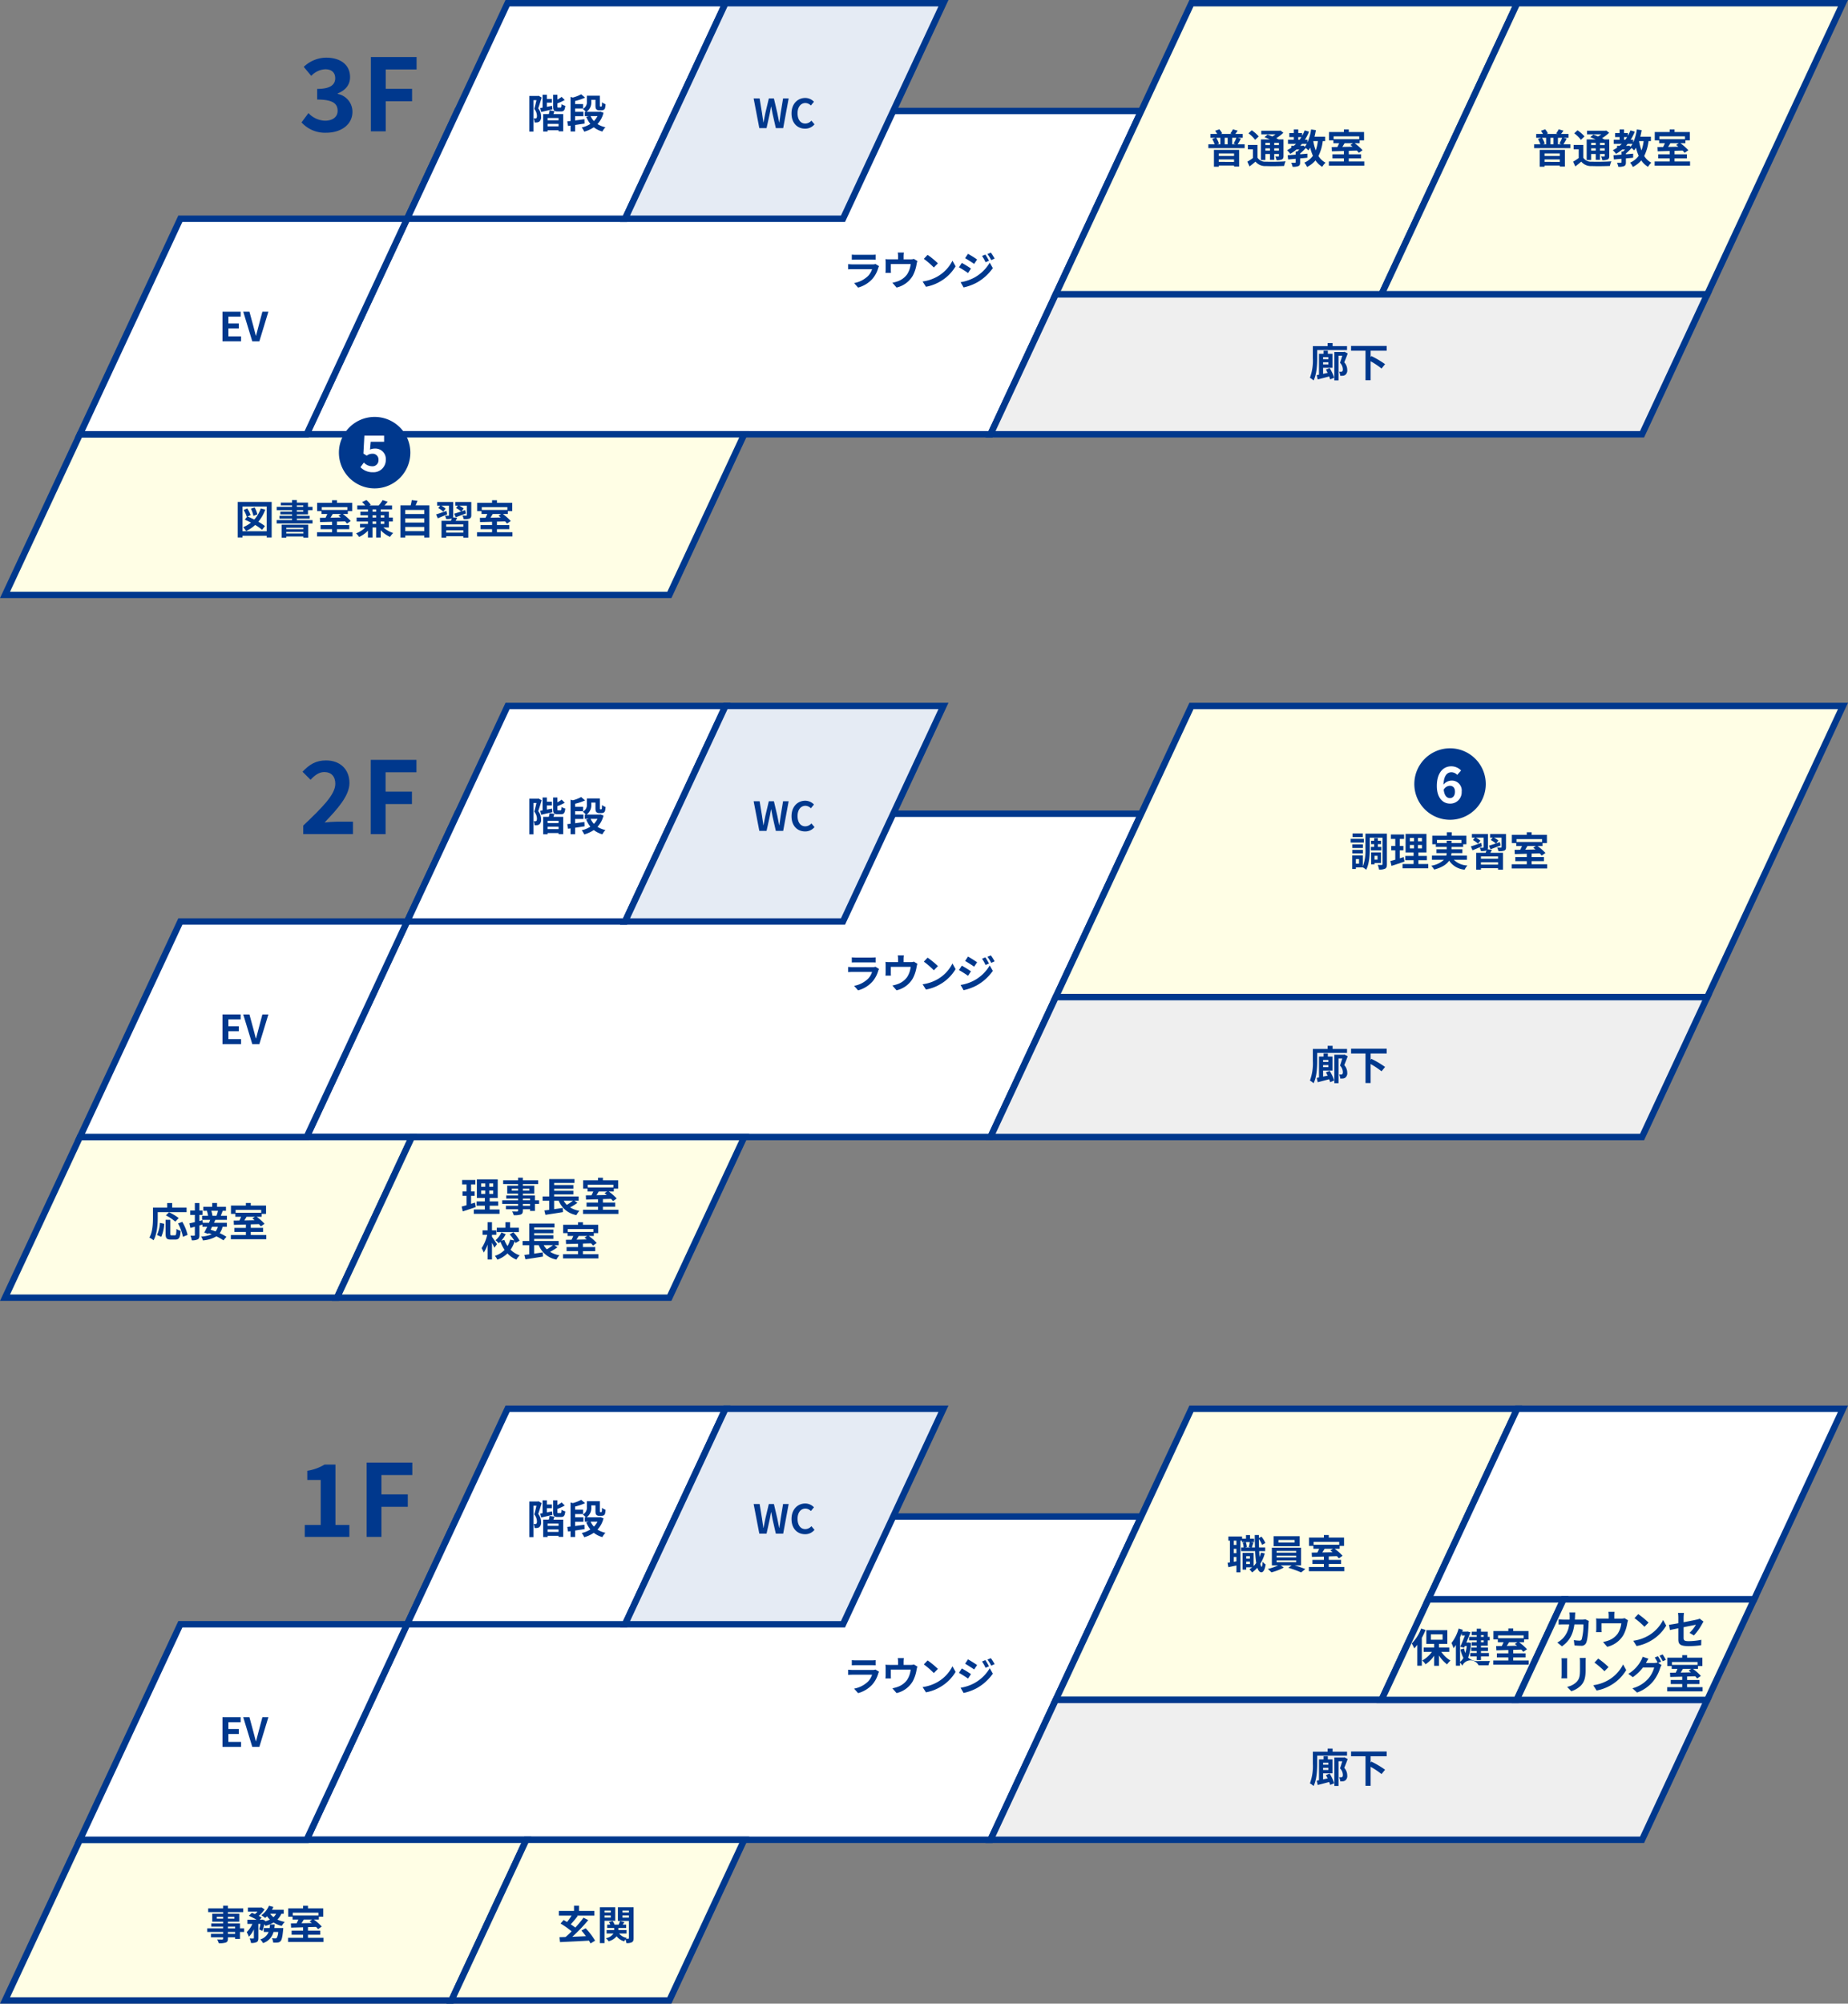 <svg xmlns="http://www.w3.org/2000/svg" width="577.646" height="626.06" viewBox="0 0 577.646 626.06">
  <rect x="0" y="0" width="577.646" height="626.06" fill="#808080" stroke="none"/>
  <g id="floorguide_img-02" transform="translate(-4098.053 -750.283)">
    <g id="グループ_2183" data-name="グループ 2183">
      <g id="グループ_2159" data-name="グループ 2159">
        <path id="パス_5582" data-name="パス 5582" d="M4454.769,1224.132H4241l-47.1,101.015h213.765Z" fill="#fff" stroke="#00388d" stroke-miterlimit="10" stroke-width="2"/>
        <path id="パス_5583" data-name="パス 5583" d="M4262.563,1325.146H4123.03l-23.407,50.2h139.533Z" fill="#fffee5" stroke="#00388d" stroke-miterlimit="10" stroke-width="2"/>
        <path id="パス_5584" data-name="パス 5584" d="M4330.688,1325.146h-68.125l-23.407,50.2h68.125Z" fill="#fffee5" stroke="#00388d" stroke-miterlimit="10" stroke-width="2"/>
        <path id="パス_5585" data-name="パス 5585" d="M4225.3,1257.8h-70.871l-31.4,67.343H4193.9Z" fill="#fff" stroke="#00388d" stroke-miterlimit="10" stroke-width="2"/>
        <path id="パス_5586" data-name="パス 5586" d="M4324.831,1190.46h-68.125l-31.4,67.343h68.125Z" fill="#fff" stroke="#00388d" stroke-miterlimit="10" stroke-width="2"/>
        <path id="パス_5587" data-name="パス 5587" d="M4392.956,1190.46h-68.125l-31.4,67.343h68.125Z" fill="#e5ebf4" stroke="#00388d" stroke-miterlimit="10" stroke-width="2"/>
        <path id="パス_5588" data-name="パス 5588" d="M4572.3,1190.46H4470.471l-42.424,90.978h101.829Z" fill="#fffee5" stroke="#00388d" stroke-miterlimit="10" stroke-width="2"/>
        <path id="パス_5589" data-name="パス 5589" d="M4674.128,1190.46H4572.3l-27.778,59.569h101.829Z" fill="#fff" stroke="#00388d" stroke-miterlimit="10" stroke-width="2"/>
        <path id="パス_5590" data-name="パス 5590" d="M4631.7,1281.438H4428.047l-20.381,43.708h203.657Z" fill="#efefef" stroke="#00388d" stroke-miterlimit="10" stroke-width="2"/>
        <path id="パス_5591" data-name="パス 5591" d="M4586.771,1250.03h-42.25l-14.646,31.408h42.249Z" fill="#fffee5" stroke="#00388d" stroke-miterlimit="10" stroke-width="2"/>
        <path id="パス_5592" data-name="パス 5592" d="M4646.351,1250.03h-59.58l-14.646,31.408h59.58Z" fill="#fffee5" stroke="#00388d" stroke-miterlimit="10" stroke-width="2"/>
      </g>
      <g id="グループ_2182" data-name="グループ 2182">
        <g id="グループ_2180" data-name="グループ 2180">
          <g id="グループ_2161" data-name="グループ 2161">
            <g id="グループ_2160" data-name="グループ 2160">
              <path id="パス_5593" data-name="パス 5593" d="M4174.362,1353.954h-1.3v2.174h-1.513v-.512H4169.3V1356c0,.738-.175,1.038-.662,1.25a6.611,6.611,0,0,1-2.212.212,4.577,4.577,0,0,0-.488-1.174c.6.024,1.337.024,1.538.024.237-.012.311-.087.311-.312v-.387h-3.8v-1.075h3.8v-.587h-4.948v-1.138h4.948v-.537h-3.7v-1h3.7v-.55H4164.4v-2.475h3.387v-.511h-4.661v-1.175h4.661v-.813h1.513v.813h4.773v1.175H4169.3v.511h3.549v2.475H4169.3v.55h3.762v1.537h1.3Zm-6.574-4.162v-.6h-1.962v.6Zm1.513-.6v.6h2.024v-.6Zm0,3.624h2.249v-.537H4169.3Zm2.249,1.138H4169.3v.587h2.249Z" fill="#00388d"/>
              <path id="パス_5594" data-name="パス 5594" d="M4186.014,1348.243a6.184,6.184,0,0,1-1.249,1.824,9.7,9.7,0,0,0,2.3.737,5.7,5.7,0,0,0-.937,1.262,9,9,0,0,1-2.55-1.074,10,10,0,0,1-2.55,1.05,4.49,4.49,0,0,0-.349-.526,14.508,14.508,0,0,1-.613,2.087l-1-.462a15.927,15.927,0,0,0,.4-1.724h-.662v4.4c0,.675-.1,1.074-.538,1.3a3.681,3.681,0,0,1-1.762.263,4.931,4.931,0,0,0-.425-1.413c.462.013.962.013,1.125.013s.2-.038.2-.187v-2.675a7.574,7.574,0,0,1-1.561,2.312,8.321,8.321,0,0,0-.675-1.437,7.841,7.841,0,0,0,1.774-2.574h-1.562v-1.3h2.862a18.093,18.093,0,0,0-2.412-1.212l.938-.95c.3.112.649.25.987.4a7.879,7.879,0,0,0,.787-.787h-3v-1.25h4.036l.225-.05.95.6a9.323,9.323,0,0,1-1.824,2.061,6.916,6.916,0,0,1,.912.551l-.612.637h.6l.2-.063.9.3-.05.288a7.585,7.585,0,0,0,1.524-.575,6.989,6.989,0,0,1-.886-1.037,7.345,7.345,0,0,1-.563.537,10.84,10.84,0,0,0-1.213-.837,7.441,7.441,0,0,0,2.388-2.975l1.387.375a8.588,8.588,0,0,1-.462.875h3.686v1.238Zm.588,4.473s-.026.388-.05.563c-.2,2.162-.425,3.124-.788,3.523a1.373,1.373,0,0,1-.912.438,9.349,9.349,0,0,1-1.4.025,3.31,3.31,0,0,0-.4-1.375,10.6,10.6,0,0,0,1.074.063.511.511,0,0,0,.4-.137,3.812,3.812,0,0,0,.475-1.862h-1.45a4.989,4.989,0,0,1-3.286,3.473,4.221,4.221,0,0,0-.863-1.149,4.009,4.009,0,0,0,2.612-2.324H4180.5v-1.238h1.824a10.009,10.009,0,0,0,.125-1.112h1.487c-.037.375-.075.75-.125,1.112Zm-4.1-4.473a4.905,4.905,0,0,0,1.038,1.061,3.8,3.8,0,0,0,.824-1.061Z" fill="#00388d"/>
              <path id="パス_5595" data-name="パス 5595" d="M4199.166,1355.765v1.313h-11.072v-1.313h4.7v-.962h-3.586v-1.274h3.586v-1.037c-1.4.037-2.711.074-3.749.1l-.062-1.325,1.775-.024c.187-.375.387-.787.55-1.175h-1.8v-.9h-1.375v-2.6h4.661v-.8h1.525v.8h4.774v2.6h-1.375v.9h-1.562a15.832,15.832,0,0,1,2.475,2.186l-1.163.813a8.872,8.872,0,0,0-.612-.7l-2.537.074v1.088h3.849v1.274h-3.849v.962Zm-9.585-7.847v.886h8v-.886Zm3.424,2.149c-.225.388-.475.787-.7,1.149l3.212-.062c-.238-.2-.475-.387-.7-.55l.8-.537Z" fill="#00388d"/>
            </g>
          </g>
          <g id="グループ_2163" data-name="グループ 2163">
            <g id="グループ_2162" data-name="グループ 2162">
              <path id="パス_5596" data-name="パス 5596" d="M4167.6,1286.848h5.673v1.549h-3.825v2.138h3.25v1.549h-3.25v2.474h3.962v1.55h-5.81Z" fill="#00388d"/>
              <path id="パス_5597" data-name="パス 5597" d="M4174.084,1286.848h1.938l1.224,4.511c.287,1.025.487,1.95.775,2.987h.062c.3-1.037.5-1.962.787-2.987l1.2-4.511h1.874l-2.824,9.26h-2.212Z" fill="#00388d"/>
            </g>
          </g>
          <g id="グループ_2165" data-name="グループ 2165">
            <g id="グループ_2164" data-name="グループ 2164">
              <path id="パス_5598" data-name="パス 5598" d="M4509.782,1301.385c0,1.988-.163,5.049-1.137,6.961a5.249,5.249,0,0,0-1.137-.838,15.44,15.44,0,0,0,.912-6.123v-3.774h4.624v-.962h1.55v.962h4.511v1.237h-9.323Zm3.9,3.075a14.376,14.376,0,0,1,1.412,3.024l-1.262.524a6.748,6.748,0,0,0-.312-.924c-1.25.337-2.538.674-3.575.937l-.312-1.35c.213-.037.45-.087.713-.137v-6.524h1.424v-.974h1.337v.974h1.462v4.362h-2.949v1.9c.45-.1.938-.2,1.425-.3-.175-.362-.362-.724-.538-1.037Zm-2.062-3.4v.625h1.65v-.625Zm1.65,2.262v-.675h-1.65v.675Zm6.048-3.424c-.312.9-.724,1.925-1.087,2.774a3.427,3.427,0,0,1,.937,2.312,1.777,1.777,0,0,1-.574,1.588,1.56,1.56,0,0,1-.726.287,7.158,7.158,0,0,1-.886.013,3.106,3.106,0,0,0-.363-1.276,3.7,3.7,0,0,0,.624.026.639.639,0,0,0,.351-.1c.149-.1.212-.325.212-.663a3.033,3.033,0,0,0-.887-2.036c.237-.676.5-1.526.7-2.225h-1.175v7.723h-1.3v-8.885h2.936l.225-.062Z" fill="#00388d"/>
              <path id="パス_5599" data-name="パス 5599" d="M4526.482,1299.048v1.962l.25-.287a28.084,28.084,0,0,1,4.262,2.525l-1.1,1.361a24.756,24.756,0,0,0-3.413-2.274v5.936h-1.6v-9.223h-4.511v-1.5h11.135v1.5Z" fill="#00388d"/>
            </g>
          </g>
          <g id="グループ_2167" data-name="グループ 2167">
            <g id="グループ_2166" data-name="グループ 2166">
              <path id="パス_5600" data-name="パス 5600" d="M4493.394,1235.675a12.246,12.246,0,0,1-1.387,3.212c.112.6.25.938.4.95s.25-.575.3-1.562a4.338,4.338,0,0,0,.962.825c-.313,2.025-.9,2.462-1.325,2.462-.562-.013-.975-.513-1.275-1.425a8.6,8.6,0,0,1-1.636,1.462,6.706,6.706,0,0,0-.85-.974,7.693,7.693,0,0,0,.887-.625H4487.6v.724h-1.138V1235.5h3.437v4.111a6.88,6.88,0,0,0,.825-.962,33.051,33.051,0,0,1-.338-3.7H4486v-1.15h.787a6.7,6.7,0,0,0-.275-1.487l.725-.175h-.987v-.463h-.475v9.9h-1.238v-2.137c-.886.188-1.774.375-2.524.525l-.249-1.362c.224-.025.474-.062.737-.113v-6.811h-.488v-1.3h4.287v.674h1.225v-1.124h1.261v1.124h1.276v1.088h-1.076l.85.162c-.187.537-.362,1.1-.5,1.5h1c-.037-1.187-.062-2.5-.075-3.886h1.3v.937l.8-.425a7.857,7.857,0,0,1,1.213,1.987l-1.025.575a8.514,8.514,0,0,0-.987-1.824c0,.923.012,1.8.038,2.636h1.924v1.15h-1.874q.036.993.112,1.837a11.776,11.776,0,0,0,.45-1.375Zm-8.861-4h-.824v1.35h.824Zm0,2.55h-.824v1.35h.824Zm0,3.911v-1.362h-.824v1.513Zm2.938-6a5.547,5.547,0,0,1,.324,1.525l-.562.137h1.787l-.637-.137a12.7,12.7,0,0,0,.325-1.525Zm.125,4.386v.75h1.149v-.75Zm1.149,2.462v-.749H4487.6v.749Z" fill="#00388d"/>
              <path id="パス_5601" data-name="パス 5601" d="M4502.722,1239.4c1.175.35,2.487.8,3.349,1.149l-1.312,1.05a33.322,33.322,0,0,0-4.012-1.45l1.05-.749h-3.412l.963.675a16.731,16.731,0,0,1-3.874,1.5,12.987,12.987,0,0,0-1.125-1.062,15.292,15.292,0,0,0,3.224-1.112h-1.962v-5.524h9.135v5.524Zm1.587-5.986h-8.136v-3.124h8.136Zm-7.223,2.011h6.123v-.537h-6.123Zm0,1.475h6.123v-.524h-6.123Zm0,1.5h6.123v-.55h-6.123Zm5.636-6.948h-5.049v.812h5.049Z" fill="#00388d"/>
              <path id="パス_5602" data-name="パス 5602" d="M4518.248,1239.912v1.312h-11.072v-1.312h4.7v-.962h-3.586v-1.275h3.586v-1.037c-1.4.037-2.711.074-3.749.1l-.062-1.325,1.775-.025c.187-.375.387-.787.55-1.175h-1.8v-.9h-1.375v-2.6h4.661v-.8h1.525v.8h4.774v2.6H4516.8v.9h-1.562a15.833,15.833,0,0,1,2.475,2.187l-1.163.812a9.051,9.051,0,0,0-.612-.7l-2.537.074v1.088h3.849v1.275H4513.4v.962Zm-9.585-7.848v.887h8v-.887Zm3.424,2.149c-.225.388-.475.788-.7,1.15l3.212-.063c-.238-.2-.475-.386-.7-.549l.8-.538Z" fill="#00388d"/>
            </g>
          </g>
          <g id="グループ_2169" data-name="グループ 2169">
            <g id="グループ_2168" data-name="グループ 2168">
              <path id="パス_5603" data-name="パス 5603" d="M4543.648,1259.584a20.769,20.769,0,0,1-1.162,2.461v8.711h-1.412v-6.536a14.2,14.2,0,0,1-.95,1.113,9.95,9.95,0,0,0-.8-1.525,13.173,13.173,0,0,0,2.949-4.674Zm4.924,6.836a9.41,9.41,0,0,0,2.862,2.724,6.33,6.33,0,0,0-1.05,1.188,10.347,10.347,0,0,1-2.537-2.775v3.224h-1.5v-3.161a10.025,10.025,0,0,1-2.7,2.686,6.152,6.152,0,0,0-1.025-1.187,8.979,8.979,0,0,0,3.012-2.7h-2.562v-1.35h3.275v-1.125h-2.45v-4.3h6.561v4.3h-2.612v1.125h3.224v1.35Zm-3.261-3.787h3.661v-1.674h-3.661Z" fill="#00388d"/>
              <path id="パス_5604" data-name="パス 5604" d="M4557.862,1263.633a15.081,15.081,0,0,1-.9,4.574,4.389,4.389,0,0,0,3.324,1.087c.575,0,2.813,0,3.512-.025a4.48,4.48,0,0,0-.462,1.337h-3.124a2.807,2.807,0,0,0-5.074.15,4.9,4.9,0,0,0-.7-1v1h-1.3v-6.486a11.585,11.585,0,0,1-.738,1.013,9.388,9.388,0,0,0-.65-1.613,12.974,12.974,0,0,0,2.237-4.524l1.325.4-.188.563h1.412l.213-.05.925.237c-.338.938-.8,2.1-1.275,3.224h.462l.225-.024Zm-3.424,5.923a3.861,3.861,0,0,0,1.038-1.249,9.991,9.991,0,0,1-.913-2.612l1.125-.325a8.607,8.607,0,0,0,.412,1.437,13.8,13.8,0,0,0,.437-2.212h-.6l-.225.513-1.213-.275c.488-1.087,1.05-2.462,1.463-3.525h-1v-.75c-.162.438-.338.862-.525,1.288Zm5.2-8.36h-1.563v-1.074h1.563v-.925h1.337v.925h2.112v1.624h.612v1.088h-.612v1.661h-2.112v.588h2.187v1.074h-2.187v.613h2.487v1.074h-2.487v1.138h-1.337v-1.138h-2.025v-1.074h2.025v-.613h-1.712v-1.074h1.712v-.588h-1.563v-1.075h1.563v-.586h-2.374v-1.088h2.374Zm1.337,0v.55h.862v-.55Zm.862,1.638h-.862v.586h.862Z" fill="#00388d"/>
              <path id="パス_5605" data-name="パス 5605" d="M4575.9,1269.119v1.312h-11.072v-1.312h4.7v-.962h-3.586v-1.275h3.586v-1.037c-1.4.037-2.711.075-3.749.1l-.062-1.325,1.775-.025c.188-.375.387-.787.55-1.175h-1.8v-.9h-1.375v-2.6h4.661v-.8h1.526v.8h4.773v2.6h-1.375v.9h-1.561a15.884,15.884,0,0,1,2.474,2.187l-1.163.813a8.885,8.885,0,0,0-.612-.7l-2.536.075v1.087h3.848v1.275h-3.848v.962Zm-9.585-7.848v.887h8v-.887Zm3.424,2.149c-.224.388-.474.788-.7,1.15l3.212-.063c-.237-.2-.475-.386-.7-.549l.8-.538Z" fill="#00388d"/>
            </g>
          </g>
          <g id="グループ_2171" data-name="グループ 2171">
            <g id="グループ_2170" data-name="グループ 2170">
              <path id="パス_5606" data-name="パス 5606" d="M4590.379,1255.219c-.013.388-.024.762-.05,1.125h2.35a5.817,5.817,0,0,0,.937-.088l1.087.525a5.013,5.013,0,0,0-.088.663c-.05,1.35-.2,4.836-.737,6.11a1.537,1.537,0,0,1-1.612.963c-.712,0-1.462-.05-2.062-.1l-.2-1.674a10.408,10.408,0,0,0,1.75.175.665.665,0,0,0,.712-.438,17.107,17.107,0,0,0,.525-4.637h-2.812c-.462,3.3-1.65,5.262-3.886,6.849l-1.45-1.175a7.426,7.426,0,0,0,1.638-1.224,7.351,7.351,0,0,0,2.061-4.45h-1.649c-.425,0-1.113,0-1.65.05v-1.637c.525.05,1.175.088,1.65.088h1.787c.012-.35.024-.713.024-1.088a9.283,9.283,0,0,0-.087-1.149h1.837C4590.417,1254.394,4590.392,1254.92,4590.379,1255.219Z" fill="#00388d"/>
              <path id="パス_5607" data-name="パス 5607" d="M4602.644,1255.069v.963h2.174a3.046,3.046,0,0,0,1.038-.138l1.086.662a8.83,8.83,0,0,0-.25,1,11.564,11.564,0,0,1-1.162,3.536,7.935,7.935,0,0,1-5.1,3.749l-1.3-1.5a10.317,10.317,0,0,0,1.763-.487,6.119,6.119,0,0,0,2.836-2.138,7.412,7.412,0,0,0,1.112-3.211h-6.2v1.825c0,.287.012.674.038.924h-1.725a9.542,9.542,0,0,0,.063-1.049v-2.162a8.017,8.017,0,0,0-.063-1.075,10.346,10.346,0,0,0,1.274.063h2.674v-.963a6.108,6.108,0,0,0-.1-1.149h1.924A9.138,9.138,0,0,0,4602.644,1255.069Z" fill="#00388d"/>
              <path id="パス_5608" data-name="パス 5608" d="M4613.358,1261.318a11.783,11.783,0,0,0,4.549-4.861l.975,1.761a13.279,13.279,0,0,1-4.624,4.624,13.517,13.517,0,0,1-4.637,1.762l-1.05-1.649A12.869,12.869,0,0,0,4613.358,1261.318Zm0-4.037-1.275,1.3a25.969,25.969,0,0,0-3.124-2.7l1.175-1.25A25.334,25.334,0,0,1,4613.358,1257.281Z" fill="#00388d"/>
              <path id="パス_5609" data-name="パス 5609" d="M4622.661,1259.055c-1.112.226-2.1.426-2.625.551l-.3-1.638c.588-.075,1.688-.262,2.925-.487v-1.787a10.914,10.914,0,0,0-.1-1.438h1.862a13.211,13.211,0,0,0-.112,1.438v1.475c1.824-.35,3.574-.7,4.136-.837a3.553,3.553,0,0,0,.887-.288l1.2.924c-.112.176-.3.463-.413.688a17.918,17.918,0,0,1-2.586,3.637l-1.375-.813a10.642,10.642,0,0,0,2-2.536c-.387.087-2.074.412-3.848.774v3.312c0,.775.224,1.05,1.6,1.05a20.418,20.418,0,0,0,3.937-.425l-.05,1.7a29.365,29.365,0,0,1-3.874.275c-2.85,0-3.262-.687-3.262-2.162Z" fill="#00388d"/>
              <path id="パス_5610" data-name="パス 5610" d="M4587.9,1269.385v4.225c0,.312.013.8.038,1.087h-1.812c.012-.237.063-.725.063-1.1v-4.212a8.867,8.867,0,0,0-.051-.962h1.8C4587.911,1268.711,4587.9,1268.986,4587.9,1269.385Zm5.787.188v2.474c0,2.687-.526,3.85-1.451,4.874a7.356,7.356,0,0,1-3.036,1.8l-1.3-1.375a5.648,5.648,0,0,0,3-1.574c.863-.937,1.025-1.875,1.025-3.824v-2.375a8.993,8.993,0,0,0-.074-1.249h1.886C4593.709,1268.673,4593.685,1269.073,4593.685,1269.573Z" fill="#00388d"/>
              <path id="パス_5611" data-name="パス 5611" d="M4600.85,1275.21a11.777,11.777,0,0,0,4.548-4.862l.975,1.762a13.291,13.291,0,0,1-4.624,4.624,13.517,13.517,0,0,1-4.637,1.762l-1.049-1.65A12.882,12.882,0,0,0,4600.85,1275.21Zm0-4.038-1.276,1.3a26.128,26.128,0,0,0-3.124-2.7l1.175-1.25A25.487,25.487,0,0,1,4600.85,1271.172Z" fill="#00388d"/>
              <path id="パス_5612" data-name="パス 5612" d="M4617.275,1269.5l-.924.386,1.061.651a5.088,5.088,0,0,0-.412.9,12.682,12.682,0,0,1-2.186,4.161,11.64,11.64,0,0,1-5.037,3.537l-1.474-1.325a9.992,9.992,0,0,0,5.036-3.1,8.837,8.837,0,0,0,1.774-3.4H4611.6a14.029,14.029,0,0,1-3.163,3.025l-1.4-1.05a10.781,10.781,0,0,0,3.9-4.025,5.631,5.631,0,0,0,.563-1.3l1.837.6a13.109,13.109,0,0,0-.763,1.275c-.012.025-.025.037-.037.062h2.5a3.907,3.907,0,0,0,1.087-.15l.088.05a14.558,14.558,0,0,0-.912-1.612l.987-.4A15.77,15.77,0,0,1,4617.275,1269.5Zm1.5-.576-.987.425a13.128,13.128,0,0,0-1.012-1.724l.988-.4A17.819,17.819,0,0,1,4618.774,1268.923Z" fill="#00388d"/>
              <path id="パス_5613" data-name="パス 5613" d="M4630.252,1277.446v1.312H4619.18v-1.312h4.7v-.962h-3.586v-1.274h3.586v-1.038c-1.4.038-2.711.075-3.749.1l-.063-1.325,1.776-.025c.187-.375.387-.787.55-1.174h-1.8v-.9h-1.375v-2.6h4.661v-.8h1.525v.8h4.774v2.6H4628.8v.9h-1.562a15.85,15.85,0,0,1,2.475,2.186l-1.163.813a8.627,8.627,0,0,0-.613-.7l-2.536.075v1.088h3.849v1.274H4625.4v.962Zm-9.585-7.848v.887h8v-.887Zm3.424,2.15c-.225.387-.475.787-.7,1.149l3.212-.062c-.238-.2-.475-.387-.7-.55l.8-.537Z" fill="#00388d"/>
            </g>
          </g>
          <g id="グループ_2173" data-name="グループ 2173">
            <g id="グループ_2172" data-name="グループ 2172">
              <path id="パス_5614" data-name="パス 5614" d="M4372.581,1273.158a8.968,8.968,0,0,1-1.85,3.462,9.346,9.346,0,0,1-4.46,2.7l-1.238-1.412a8.433,8.433,0,0,0,4.324-2.187,5.436,5.436,0,0,0,1.288-2.162h-6.037c-.3,0-.924.013-1.45.063V1272c.526.038,1.063.075,1.45.075h6.186a2.637,2.637,0,0,0,.912-.125l1.112.687A4.69,4.69,0,0,0,4372.581,1273.158Zm-6.973-4.086h4.811a11.8,11.8,0,0,0,1.35-.063v1.613c-.337-.026-.925-.038-1.374-.038h-4.787c-.4,0-.937.012-1.3.038v-1.613A10.52,10.52,0,0,0,4365.608,1269.072Z" fill="#00388d"/>
              <path id="パス_5615" data-name="パス 5615" d="M4380.509,1269.534v.963h2.175a3.045,3.045,0,0,0,1.037-.138l1.087.662a8.292,8.292,0,0,0-.25,1,11.639,11.639,0,0,1-1.162,3.536,7.935,7.935,0,0,1-5.1,3.749l-1.3-1.5a10.253,10.253,0,0,0,1.763-.487,6.123,6.123,0,0,0,2.837-2.138,7.417,7.417,0,0,0,1.111-3.211h-6.2v1.824c0,.288.012.675.038.925h-1.725a9.68,9.68,0,0,0,.063-1.05v-2.162a8.012,8.012,0,0,0-.063-1.074,10.353,10.353,0,0,0,1.275.063h2.674v-.963a6.14,6.14,0,0,0-.1-1.15h1.925A9.015,9.015,0,0,0,4380.509,1269.534Z" fill="#00388d"/>
              <path id="パス_5616" data-name="パス 5616" d="M4391.224,1275.783a11.784,11.784,0,0,0,4.548-4.862l.975,1.762a13.287,13.287,0,0,1-4.624,4.624,13.517,13.517,0,0,1-4.637,1.762l-1.049-1.649A12.9,12.9,0,0,0,4391.224,1275.783Zm0-4.037-1.276,1.3a26.128,26.128,0,0,0-3.124-2.7l1.175-1.25A25.411,25.411,0,0,1,4391.224,1271.746Z" fill="#00388d"/>
              <path id="パス_5617" data-name="パス 5617" d="M4401.564,1273.371l-.913,1.4c-.712-.5-2.012-1.337-2.849-1.787l.9-1.374A33.3,33.3,0,0,1,4401.564,1273.371Zm1,2.849a12.648,12.648,0,0,0,4.861-4.686l.962,1.7a15.09,15.09,0,0,1-4.961,4.5,15.737,15.737,0,0,1-4.175,1.537l-.937-1.637A13.416,13.416,0,0,0,4402.564,1276.22Zm.912-5.674-.925,1.374c-.7-.487-2-1.324-2.824-1.786l.9-1.375C4401.451,1269.21,4402.825,1270.084,4403.476,1270.546Zm3.723.388-1.087.462a11.361,11.361,0,0,0-1.1-1.962l1.05-.437A21.228,21.228,0,0,1,4407.2,1270.934Zm1.75-.676-1.062.476a11.98,11.98,0,0,0-1.175-1.9l1.062-.438A16.086,16.086,0,0,1,4408.949,1270.258Z" fill="#00388d"/>
            </g>
          </g>
          <g id="グループ_2175" data-name="グループ 2175">
            <g id="グループ_2174" data-name="グループ 2174">
              <path id="パス_5618" data-name="パス 5618" d="M4282.642,1357.528c-.125-.263-.3-.55-.488-.875-3.261.2-6.7.337-9.048.462l-.163-1.537c.563-.012,1.213-.037,1.9-.063.612-.512,1.262-1.124,1.9-1.762a28.356,28.356,0,0,0-3.474-2.449l.962-1.1c.325.187.687.4,1.062.625a18.39,18.39,0,0,0,1.438-2h-3.975v-1.462h4.725v-1.613h1.574v1.613h4.773v1.462h-5.411l.226.1a29.89,29.89,0,0,1-2.2,2.625c.525.337,1.025.7,1.437,1.025a32.955,32.955,0,0,0,2.561-3.1l1.488.762a49.4,49.4,0,0,1-5,5.211c1.374-.063,2.836-.113,4.273-.188-.45-.612-.949-1.236-1.412-1.762l1.325-.724a21.566,21.566,0,0,1,2.949,3.887Z" fill="#00388d"/>
              <path id="パス_5619" data-name="パス 5619" d="M4287.008,1350.455v6.972h-1.449v-11.2h4.81v4.225Zm0-3.2v.613h1.962v-.613Zm1.962,2.187v-.649h-1.962v.649Zm7.123,6.411c0,.688-.112,1.063-.512,1.3a3.458,3.458,0,0,1-1.725.274,5.236,5.236,0,0,0-.3-1.162,5.064,5.064,0,0,0-.388.6,4.276,4.276,0,0,1-2.362-1.574,4.863,4.863,0,0,1-2.5,1.562,4.752,4.752,0,0,0-.863-.963,3.5,3.5,0,0,0,2.362-1.462h-2.137v-1.087h2.362v-.65h-2.187v-1.037h.975a4.982,4.982,0,0,0-.413-.813l1.138-.312a4.1,4.1,0,0,1,.6,1.125h1.3c.15-.375.326-.824.425-1.137l1.362.35-.537.787h1.087v1.037h-2.425v.65h2.55v1.087h-2.324a3.758,3.758,0,0,0,2.387,1.363,2.482,2.482,0,0,0-.238.262,6.563,6.563,0,0,0,.7,0c.15,0,.2-.062.2-.213v-5.348h-3.437v-4.262h4.9Zm-3.487-8.6v.613h2.025v-.613Zm2.025,2.212v-.674h-2.025v.674Z" fill="#00388d"/>
            </g>
          </g>
          <g id="グループ_2177" data-name="グループ 2177">
            <g id="グループ_2176" data-name="グループ 2176">
              <path id="パス_5620" data-name="パス 5620" d="M4267.364,1219.939c-.325,1.063-.724,2.412-1.075,3.387a3.871,3.871,0,0,1,.888,2.524,1.834,1.834,0,0,1-.537,1.6,1.667,1.667,0,0,1-.7.262,5.365,5.365,0,0,1-.787.013,3.3,3.3,0,0,0-.325-1.263,2.445,2.445,0,0,0,.526.013.558.558,0,0,0,.336-.088c.138-.1.2-.362.2-.724a3.474,3.474,0,0,0-.837-2.174c.237-.788.5-1.875.686-2.725h-.936v9.81h-1.287v-11.135h2.661l.213-.062Zm3.35,3.7c-1.2.276-2.462.575-3.475.813l-.337-1.225c.225-.038.475-.088.749-.138v-4.024h1.338v1.313h1.575v1.162h-1.575v1.3l1.612-.312Zm.324,1.462h3.063v5.4h-1.451v-.338h-3.436v.387h-1.375V1225.1h1.763a9.533,9.533,0,0,0,.25-1.162l1.511.263Zm1.612,1.237h-3.436v.713h3.436Zm0,2.6v-.763h-3.436v.763Zm.6-5.874c.237,0,.288-.149.325-1.061a3.594,3.594,0,0,0,1.175.511c-.138,1.388-.475,1.775-1.337,1.775h-1.075c-1.137,0-1.4-.387-1.4-1.624v-3.6h1.336v1.5a7.474,7.474,0,0,0,1.337-.837l.963.975a14.346,14.346,0,0,1-2.3,1.05v.912c0,.362.039.4.288.4Z" fill="#00388d"/>
              <path id="パス_5621" data-name="パス 5621" d="M4280.778,1228.062c-.974.15-2,.313-2.949.45v2.025H4276.4v-1.825l-.787.113-.237-1.438c.312-.037.649-.075,1.024-.112v-7.536l.7.2a11.54,11.54,0,0,0,2.611-1.024l1.225,1.049a16.788,16.788,0,0,1-3.112,1.05v.962h2.487v1.388h-2.487v1.024h2.6v1.375h-2.6v1.337c.938-.125,1.938-.263,2.9-.4Zm5.924-3.361a8.1,8.1,0,0,1-1.887,3.524,7.708,7.708,0,0,0,2.487,1,5.376,5.376,0,0,0-.962,1.338,7.759,7.759,0,0,1-2.688-1.338,9.9,9.9,0,0,1-2.986,1.375,5.672,5.672,0,0,0-.787-1.312,8.2,8.2,0,0,0,2.712-1.113,8.357,8.357,0,0,1-1.287-2.224l.787-.212h-1.237v-1.35h.312a5.2,5.2,0,0,0-.95-.887,2.379,2.379,0,0,0,1.287-2.362v-1.787h4.061v2.974a1.052,1.052,0,0,0,.026.362.152.152,0,0,0,.125.063h.2a.226.226,0,0,0,.162-.05c.05-.025.075-.1.112-.25.013-.188.039-.55.039-1.037a3.686,3.686,0,0,0,1.1.6,5.619,5.619,0,0,1-.175,1.276.879.879,0,0,1-.437.5,1.63,1.63,0,0,1-.688.136h-.674a1.206,1.206,0,0,1-.875-.3c-.2-.212-.3-.488-.3-1.288v-1.686h-1.3v.537a3.547,3.547,0,0,1-1.475,3.2h4.087l.25-.05Zm-4.036,1.037a5.581,5.581,0,0,0,1.024,1.55,5.771,5.771,0,0,0,1.113-1.55Z" fill="#00388d"/>
            </g>
          </g>
          <g id="グループ_2179" data-name="グループ 2179">
            <g id="グループ_2178" data-name="グループ 2178">
              <path id="パス_5622" data-name="パス 5622" d="M4333.624,1220.227h1.875l.737,4.524c.137.974.287,1.949.425,2.949h.05c.187-1,.388-1.988.587-2.949l1.075-4.524h1.587l1.062,4.524c.2.95.388,1.949.587,2.949h.063c.138-1,.275-1.988.413-2.949l.737-4.524h1.749l-1.712,9.26h-2.3l-1.038-4.574c-.149-.725-.287-1.437-.4-2.15h-.05c-.125.713-.25,1.425-.4,2.15l-1.012,4.574H4335.4Z" fill="#00388d"/>
              <path id="パス_5623" data-name="パス 5623" d="M4345.464,1224.9c0-3.05,1.962-4.837,4.3-4.837a3.773,3.773,0,0,1,2.712,1.188l-.962,1.174a2.44,2.44,0,0,0-1.712-.775c-1.4,0-2.45,1.2-2.45,3.187,0,2.012.95,3.224,2.412,3.224a2.551,2.551,0,0,0,1.912-.912l.974,1.149a3.738,3.738,0,0,1-2.949,1.363C4347.363,1229.662,4345.464,1227.987,4345.464,1224.9Z" fill="#00388d"/>
            </g>
          </g>
        </g>
        <g id="グループ_2181" data-name="グループ 2181">
          <path id="パス_5624" data-name="パス 5624" d="M4193.321,1226.769h4.982V1212.7h-4.2v-2.851a15.057,15.057,0,0,0,5.388-1.942h3.414v18.858h4.355v3.728h-13.941Z" fill="#00388d"/>
          <path id="パス_5625" data-name="パス 5625" d="M4212.646,1207.284h14.285v3.885h-9.649v6.045h8.239v3.885h-8.239v9.4h-4.636Z" fill="#00388d"/>
        </g>
      </g>
    </g>
    <g id="グループ_2207" data-name="グループ 2207">
      <g id="グループ_2184" data-name="グループ 2184">
        <path id="パス_5626" data-name="パス 5626" d="M4454.769,784.955H4241L4193.9,885.97h213.765Z" fill="#fff" stroke="#00388d" stroke-miterlimit="10" stroke-width="2"/>
        <path id="パス_5627" data-name="パス 5627" d="M4123.03,885.97l-23.408,50.2H4307.28l23.408-50.2Z" fill="#fffee5" stroke="#00388d" stroke-miterlimit="10" stroke-width="2"/>
        <path id="パス_5628" data-name="パス 5628" d="M4225.3,818.627h-70.871l-31.4,67.343H4193.9Z" fill="#fff" stroke="#00388d" stroke-miterlimit="10" stroke-width="2"/>
        <path id="パス_5629" data-name="パス 5629" d="M4324.831,751.283h-68.125l-31.4,67.343h68.125Z" fill="#fff" stroke="#00388d" stroke-miterlimit="10" stroke-width="2"/>
        <path id="パス_5630" data-name="パス 5630" d="M4392.956,751.283h-68.125l-31.4,67.343h68.125Z" fill="#e5ebf4" stroke="#00388d" stroke-miterlimit="10" stroke-width="2"/>
        <path id="パス_5631" data-name="パス 5631" d="M4572.3,751.283H4470.471l-42.424,90.978h101.829Z" fill="#fffee5" stroke="#00388d" stroke-miterlimit="10" stroke-width="2"/>
        <path id="パス_5632" data-name="パス 5632" d="M4674.128,751.283H4572.3l-42.423,90.978H4631.7Z" fill="#fffee5" stroke="#00388d" stroke-miterlimit="10" stroke-width="2"/>
        <path id="パス_5633" data-name="パス 5633" d="M4631.7,842.261H4428.047l-20.381,43.709h203.657Z" fill="#efefef" stroke="#00388d" stroke-miterlimit="10" stroke-width="2"/>
      </g>
      <g id="グループ_2203" data-name="グループ 2203">
        <g id="グループ_2201" data-name="グループ 2201">
          <g id="グループ_2186" data-name="グループ 2186">
            <g id="グループ_2185" data-name="グループ 2185">
              <path id="パス_5634" data-name="パス 5634" d="M4182.97,907.117v11.1h-1.55V917.7h-7.573v.512h-1.488v-11.1Zm-1.55,9.16v-7.735h-7.573v7.735Zm-.45-6.761a12.2,12.2,0,0,1-2.174,3.787,14.6,14.6,0,0,1,2.074,1.363l-.9,1.162a14.584,14.584,0,0,0-2.15-1.513,11.51,11.51,0,0,1-2.825,1.9,7.01,7.01,0,0,0-.936-1.2,10.023,10.023,0,0,0,2.436-1.437c-.649-.35-1.312-.662-1.925-.925l.763-.949-.138.062a10.145,10.145,0,0,0-.974-2.138l1.112-.474a9.058,9.058,0,0,1,1.05,2.087l-.95.425c.65.262,1.375.6,2.087.962a9.709,9.709,0,0,0,2.037-3.474Zm-3.7,1.962a9.19,9.19,0,0,0-.789-2.249l1.163-.388a8.16,8.16,0,0,1,.862,2.175Z" fill="#00388d"/>
              <path id="パス_5635" data-name="パス 5635" d="M4190.835,911.016v.438h4v.9h-4v.45h4.911v1.037h-11.209V912.8h4.811v-.45h-3.937v-.9h3.937v-.438h-3.661v-.862h3.661v-.475h-4.8v-1.025h4.8v-.462h-3.524v-.862h3.524v-.787h1.487v.787h3.487v1.324h1.424v1.025h-1.424v1.337Zm-4.736,3.212h8.286v4.049h-1.5v-.362h-5.349v.375H4186.1Zm1.437.949v.451h5.349v-.451Zm5.349,1.8v-.487h-5.349v.487Zm-2.05-8.323h2.013v-.462h-2.013Zm0,1.5h2.013v-.475h-2.013Z" fill="#00388d"/>
              <path id="パス_5636" data-name="パス 5636" d="M4208.224,916.589V917.9h-11.073v-1.313h4.7v-.961h-3.586v-1.275h3.586v-1.037c-1.4.037-2.711.074-3.749.1l-.063-1.326,1.776-.024c.186-.375.386-.787.549-1.175h-1.8v-.9h-1.375v-2.6h4.661v-.8h1.525v.8h4.773v2.6h-1.375v.9h-1.561a15.9,15.9,0,0,1,2.475,2.187l-1.164.812a8.974,8.974,0,0,0-.612-.7l-2.536.074v1.088h3.849v1.275h-3.849v.961Zm-9.585-7.847v.886h8v-.886Zm3.424,2.149c-.225.388-.475.787-.7,1.15l3.212-.063c-.237-.2-.474-.387-.7-.55l.8-.537Z" fill="#00388d"/>
              <path id="パス_5637" data-name="パス 5637" d="M4217.889,915.1a9.168,9.168,0,0,0,3.074,1.736,5.371,5.371,0,0,0-.987,1.2,9.185,9.185,0,0,1-2.924-2.063v2.263h-1.425V915.1h-1.138v3.137h-1.425V916.1a9.089,9.089,0,0,1-2.761,1.962,5.818,5.818,0,0,0-.949-1.124,8.627,8.627,0,0,0,2.911-1.837h-1.674v-1.125h2.473v-.75h-3.536v-1.237h3.536V911.3h-2.348v-1.124h2.348v-.725h-3.335v-1.225h2.486a7.963,7.963,0,0,0-.987-1.074l1.362-.625a7.055,7.055,0,0,1,1.362,1.487l-.45.212h2.925a11.059,11.059,0,0,0,1.212-1.675l1.6.5c-.338.413-.674.813-1.012,1.175h2.375v1.225h-3.549v.725h2.561v1.812h1.225v1.237h-1.225V915.1Zm-3.4-4.924h1.138v-.725h-1.138Zm0,1.812h1.138V911.3h-1.138Zm1.138,1.987v-.75h-1.138v.75Zm1.425-2.675v.688h1.111V911.3Zm1.111,1.925h-1.111v.75h1.111Z" fill="#00388d"/>
              <path id="パス_5638" data-name="パス 5638" d="M4232.253,908.192v10.035h-1.588v-.612h-5.935v.625h-1.512V908.192h3.2a14.292,14.292,0,0,0,.337-1.638l1.8.2c-.188.5-.388.988-.588,1.438Zm-7.523,1.425V910.9h5.935v-1.287Zm0,2.661v1.287h5.935v-1.287Zm5.935,3.962v-1.3h-5.935v1.3Z" fill="#00388d"/>
              <path id="パス_5639" data-name="パス 5639" d="M4237.844,910.991c-1,.437-2.062.875-2.949,1.237l-.513-1.212c.812-.25,2.037-.675,3.237-1.087Zm3.111,1.112a9.762,9.762,0,0,1-.487.912h3.962v5.262h-1.55v-.45h-5.349v.45h-1.474v-5.262h2.936c.1-.237.188-.5.263-.724l-.037.012a4.859,4.859,0,0,1-1.7.162,3.908,3.908,0,0,0-.375-1.049c.424.012.913.012,1.049.012s.188-.05.188-.175v-2.974h-2.412a7.6,7.6,0,0,1,1.387.937l-.75.951a6.678,6.678,0,0,0-1.574-1.138l.625-.75h-.95v-1.15h5.012v4.137a1.582,1.582,0,0,1-.1.65Zm1.925,2.037h-5.349v.725h5.349Zm0,2.563v-.726h-5.349v.726Zm2.487-5.475c0,.6-.125.9-.55,1.088a4.614,4.614,0,0,1-1.825.187,4.472,4.472,0,0,0-.4-1.125c.474.026,1.024.026,1.175.026s.212-.051.212-.188v-2.937h-2.387a7.878,7.878,0,0,1,1.388.888l-.676.9c.375-.137.762-.262,1.15-.4l.225,1.062c-1.074.412-2.225.837-3.15,1.175l-.5-1.112c.576-.176,1.338-.414,2.151-.688a7.767,7.767,0,0,0-1.575-1.088l.6-.737h-.811v-1.15h4.973Z" fill="#00388d"/>
              <path id="パス_5640" data-name="パス 5640" d="M4258.231,916.589V917.9h-11.072v-1.313h4.7v-.961h-3.585v-1.275h3.585v-1.037c-1.4.037-2.71.074-3.749.1l-.062-1.326,1.775-.024c.187-.375.387-.787.55-1.175h-1.8v-.9H4247.2v-2.6h4.661v-.8h1.526v.8h4.773v2.6h-1.375v.9h-1.561a15.837,15.837,0,0,1,2.474,2.187l-1.163.812a8.772,8.772,0,0,0-.612-.7l-2.536.074v1.088h3.848v1.275h-3.848v.961Zm-9.584-7.847v.886h8v-.886Zm3.423,2.149c-.224.388-.474.787-.7,1.15l3.212-.063c-.237-.2-.475-.387-.7-.55l.8-.537Z" fill="#00388d"/>
            </g>
          </g>
          <g id="グループ_2188" data-name="グループ 2188">
            <g id="グループ_2187" data-name="グループ 2187">
              <path id="パス_5641" data-name="パス 5641" d="M4167.6,847.672h5.673v1.549h-3.825v2.138h3.25v1.549h-3.25v2.474h3.962v1.55h-5.81Z" fill="#00388d"/>
              <path id="パス_5642" data-name="パス 5642" d="M4174.084,847.672h1.938l1.224,4.511c.287,1.026.487,1.95.775,2.987h.062c.3-1.037.5-1.961.787-2.987l1.2-4.511h1.874l-2.824,9.26h-2.212Z" fill="#00388d"/>
            </g>
          </g>
          <g id="グループ_2190" data-name="グループ 2190">
            <g id="グループ_2189" data-name="グループ 2189">
              <path id="パス_5643" data-name="パス 5643" d="M4509.782,862.21c0,1.987-.163,5.048-1.137,6.96a5.212,5.212,0,0,0-1.137-.837,15.445,15.445,0,0,0,.912-6.123v-3.775h4.624v-.962h1.55v.962h4.511v1.237h-9.323Zm3.9,3.074a14.375,14.375,0,0,1,1.412,3.024l-1.262.525a6.756,6.756,0,0,0-.312-.925c-1.25.338-2.538.675-3.575.937l-.312-1.349c.213-.037.45-.088.713-.138v-6.523h1.424v-.975h1.337v.975h1.462V865.2h-2.949v1.9c.45-.1.938-.2,1.425-.3-.175-.362-.362-.724-.538-1.037Zm-2.062-3.4v.625h1.65v-.625Zm1.65,2.262v-.675h-1.65v.675Zm6.048-3.424c-.312.9-.724,1.925-1.087,2.775a3.423,3.423,0,0,1,.937,2.311,1.777,1.777,0,0,1-.574,1.588,1.559,1.559,0,0,1-.726.287,6.8,6.8,0,0,1-.886.013,3.11,3.11,0,0,0-.363-1.276,3.6,3.6,0,0,0,.624.026.639.639,0,0,0,.351-.1c.149-.1.212-.325.212-.663a3.033,3.033,0,0,0-.887-2.036c.237-.676.5-1.525.7-2.225h-1.175v7.723h-1.3V860.26h2.936l.225-.062Z" fill="#00388d"/>
              <path id="パス_5644" data-name="パス 5644" d="M4526.482,859.873v1.962l.25-.288a28.089,28.089,0,0,1,4.262,2.525l-1.1,1.361a24.745,24.745,0,0,0-3.413-2.274v5.936h-1.6v-9.222h-4.511v-1.5h11.135v1.5Z" fill="#00388d"/>
            </g>
          </g>
          <g id="グループ_2192" data-name="グループ 2192">
            <g id="グループ_2191" data-name="グループ 2191">
              <path id="パス_5645" data-name="パス 5645" d="M4487.106,795.375v1.2h-11.348v-1.2h1.963a8.618,8.618,0,0,0-.763-1.662l1.013-.375h-1.563v-1.2h2.113a6.382,6.382,0,0,0-.638-.987l1.312-.462a4.78,4.78,0,0,1,.863,1.274l-.426.175h3.55l-.55-.162a8.518,8.518,0,0,0,.812-1.287l1.487.425c-.275.4-.525.737-.749,1.024h2.324v1.2h-1.55l.962.275a18.992,18.992,0,0,1-1.012,1.762Zm-9.6,1.737h7.873v5.224h-1.587v-.325h-4.774v.375h-1.512Zm.712-3.774a6.945,6.945,0,0,1,.862,1.812l-.561.225h.987v-2.037Zm.8,4.9v.774h4.774v-.774Zm4.774,2.624V800.1h-4.774v.762Zm-2-7.523h-.925v2.037h.925Zm1.85,1.812a11.217,11.217,0,0,0,.875-1.812h-1.313v2.037h1.163Z" fill="#00388d"/>
              <path id="パス_5646" data-name="パス 5646" d="M4491.122,799.561a2.848,2.848,0,0,0,2.624,1.237c1.487.063,4.449.026,6.161-.112a6.145,6.145,0,0,0-.462,1.45c-1.537.075-4.186.1-5.712.037a3.874,3.874,0,0,1-3.236-1.386c-.575.487-1.162.974-1.862,1.5l-.687-1.488a17.056,17.056,0,0,0,1.749-1.136v-2.725h-1.587v-1.362h3.012Zm-.737-5.586a10.18,10.18,0,0,0-2.087-2.037l1.024-.949a10.661,10.661,0,0,1,2.175,1.924Zm3.2,6.312h-1.4V793.85h2.8c-.562-.262-1.162-.512-1.674-.712l.963-.8c.437.163.961.363,1.474.587a11.233,11.233,0,0,0,1-.662H4492.3v-1.125h5.736l.287-.074.888.712a14.282,14.282,0,0,1-2.225,1.687c.275.137.538.262.749.387h1.513V799c0,.6-.112.912-.513,1.112a3.763,3.763,0,0,1-1.686.212,4.1,4.1,0,0,0-.362-1.162c.386.012.824.012.949.012.15-.012.187-.062.187-.187v-.575h-1.474v1.824h-1.324v-1.824h-1.438Zm0-5.362v.675h1.438v-.675Zm1.438,2.412v-.7h-1.438v.7Zm2.8-2.412h-1.474v.675h1.474Zm0,2.412v-.7h-1.474v.7Z" fill="#00388d"/>
              <path id="パス_5647" data-name="パス 5647" d="M4511.522,794.376a14.355,14.355,0,0,1-1.35,4.648,5.717,5.717,0,0,0,2.213,2.087,5.846,5.846,0,0,0-1.026,1.3,6.643,6.643,0,0,1-2.111-2.012,8.133,8.133,0,0,1-2.638,2.05,6.17,6.17,0,0,0-.849-1.351,6.344,6.344,0,0,0,2.687-2.136,14.039,14.039,0,0,1-.85-2.538,9.324,9.324,0,0,1-.575.863,7.414,7.414,0,0,0-.825-.762,13.309,13.309,0,0,1-1.749,1.712v.25c.749-.05,1.512-.125,2.262-.188v1.275c-.75.075-1.513.138-2.262.2V801c0,.637-.113.974-.562,1.187a4.607,4.607,0,0,1-1.8.212,5.041,5.041,0,0,0-.425-1.262c.475.013,1.025.013,1.175.013s.212-.051.212-.187V799.9c-.862.075-1.662.15-2.35.213l-.149-1.325c.7-.05,1.562-.113,2.5-.188v-.974h.487c.213-.188.438-.4.651-.625h-.888a12.739,12.739,0,0,1-1.937,1.349,9.169,9.169,0,0,0-1-1.137,11.27,11.27,0,0,0,1.313-.762v-.6h.8c.237-.2.462-.413.686-.625h-2.512v-1.274h1.826v-.838h-1.412v-1.249h1.412v-1.138h1.386v1.138h1.212v.849a12.207,12.207,0,0,0,.788-1.687l1.374.388a15.115,15.115,0,0,1-1.3,2.537h.788v.849a15.115,15.115,0,0,0,1.149-4.074l1.5.225c-.125.7-.263,1.387-.437,2.05h3.324v1.375Zm-7.661-.425h.412c.2-.276.388-.55.563-.838h-.975Zm1.613,1.824.437.35a6.344,6.344,0,0,0,.6-.9h-1.488c-.174.212-.349.425-.537.625h.725Zm3.087-1.4a15.708,15.708,0,0,0,.761,2.911,13.259,13.259,0,0,0,.663-2.911Z" fill="#00388d"/>
              <path id="パス_5648" data-name="パス 5648" d="M4524.5,800.736v1.312h-11.072v-1.312h4.7v-.962h-3.586V798.5h3.586v-1.038c-1.4.038-2.711.075-3.749.1l-.062-1.325,1.775-.025c.186-.375.387-.787.55-1.174h-1.8v-.9h-1.375v-2.6h4.661v-.8h1.525v.8h4.774v2.6h-1.375v.9h-1.562a15.785,15.785,0,0,1,2.475,2.186l-1.163.813a8.882,8.882,0,0,0-.612-.7l-2.537.075V798.5h3.849v1.274h-3.849v.962Zm-9.585-7.848v.887h8v-.887Zm3.424,2.15c-.225.387-.475.787-.7,1.149l3.212-.062c-.238-.2-.475-.387-.7-.55l.8-.537Z" fill="#00388d"/>
            </g>
          </g>
          <g id="グループ_2194" data-name="グループ 2194">
            <g id="グループ_2193" data-name="グループ 2193">
              <path id="パス_5649" data-name="パス 5649" d="M4588.934,795.375v1.2h-11.348v-1.2h1.963a8.586,8.586,0,0,0-.763-1.662l1.013-.375h-1.563v-1.2h2.113a6.418,6.418,0,0,0-.638-.987l1.312-.462a4.78,4.78,0,0,1,.863,1.274l-.426.175h3.55l-.55-.162a8.518,8.518,0,0,0,.812-1.287l1.487.425c-.275.4-.525.737-.749,1.024h2.324v1.2h-1.55l.962.275a19.216,19.216,0,0,1-1.012,1.762Zm-9.6,1.737h7.873v5.224h-1.587v-.325h-4.774v.375h-1.512Zm.712-3.774a6.947,6.947,0,0,1,.862,1.812l-.561.225h.987v-2.037Zm.8,4.9v.774h4.774v-.774Zm4.774,2.624V800.1h-4.774v.762Zm-2-7.523h-.925v2.037h.925Zm1.85,1.812a11.056,11.056,0,0,0,.875-1.812h-1.313v2.037h1.163Z" fill="#00388d"/>
              <path id="パス_5650" data-name="パス 5650" d="M4592.95,799.561a2.849,2.849,0,0,0,2.624,1.237c1.488.063,4.449.026,6.161-.112a6.212,6.212,0,0,0-.462,1.45c-1.537.075-4.186.1-5.711.037a3.876,3.876,0,0,1-3.237-1.386c-.575.487-1.162.974-1.862,1.5l-.687-1.488a16.9,16.9,0,0,0,1.749-1.136v-2.725h-1.586v-1.362h3.011Zm-.737-5.586a10.18,10.18,0,0,0-2.087-2.037l1.024-.949a10.661,10.661,0,0,1,2.175,1.924Zm3.2,6.312h-1.4V793.85h2.8c-.563-.262-1.163-.512-1.675-.712l.963-.8c.437.163.962.363,1.474.587a11.3,11.3,0,0,0,1-.662h-4.449v-1.125h5.736l.287-.074.888.712a14.319,14.319,0,0,1-2.224,1.687c.274.137.537.262.749.387h1.512V799c0,.6-.112.912-.512,1.112a3.77,3.77,0,0,1-1.687.212,4.113,4.113,0,0,0-.362-1.162c.386.012.824.012.949.012.15-.012.187-.062.187-.187v-.575h-1.474v1.824h-1.324v-1.824h-1.438Zm0-5.362v.675h1.438v-.675Zm1.438,2.412v-.7h-1.438v.7Zm2.8-2.412h-1.474v.675h1.474Zm0,2.412v-.7h-1.474v.7Z" fill="#00388d"/>
              <path id="パス_5651" data-name="パス 5651" d="M4613.351,794.376a14.379,14.379,0,0,1-1.351,4.648,5.724,5.724,0,0,0,2.213,2.087,5.814,5.814,0,0,0-1.025,1.3,6.636,6.636,0,0,1-2.112-2.012,8.145,8.145,0,0,1-2.637,2.05,6.233,6.233,0,0,0-.85-1.351,6.338,6.338,0,0,0,2.687-2.136,14.039,14.039,0,0,1-.85-2.538,9.624,9.624,0,0,1-.574.863,7.446,7.446,0,0,0-.826-.762,13.278,13.278,0,0,1-1.749,1.712v.25c.749-.05,1.512-.125,2.262-.188v1.275c-.75.075-1.513.138-2.262.2V801c0,.637-.113.974-.562,1.187a4.6,4.6,0,0,1-1.8.212,5,5,0,0,0-.425-1.262c.475.013,1.025.013,1.175.013s.212-.051.212-.187V799.9c-.862.075-1.662.15-2.35.213l-.149-1.325c.7-.05,1.562-.113,2.5-.188v-.974h.487c.213-.188.438-.4.651-.625h-.888a12.739,12.739,0,0,1-1.937,1.349,9.169,9.169,0,0,0-1-1.137,11.351,11.351,0,0,0,1.313-.762v-.6h.8c.237-.2.462-.413.686-.625h-2.511v-1.274h1.825v-.838h-1.412v-1.249h1.412v-1.138h1.386v1.138h1.212v.849a12.209,12.209,0,0,0,.788-1.687l1.375.388a15.191,15.191,0,0,1-1.3,2.537h.788v.849a15.027,15.027,0,0,0,1.149-4.074l1.5.225c-.125.7-.262,1.387-.437,2.05h3.324v1.375Zm-7.662-.425h.413c.2-.276.387-.55.562-.838h-.975Zm1.613,1.824.437.35a6.3,6.3,0,0,0,.6-.9h-1.487c-.175.212-.35.425-.538.625h.725Zm3.087-1.4a15.863,15.863,0,0,0,.761,2.911,13.342,13.342,0,0,0,.664-2.911Z" fill="#00388d"/>
              <path id="パス_5652" data-name="パス 5652" d="M4626.327,800.736v1.312h-11.072v-1.312h4.7v-.962h-3.586V798.5h3.586v-1.038c-1.4.038-2.711.075-3.749.1l-.062-1.325,1.775-.025c.187-.375.387-.787.55-1.174h-1.8v-.9h-1.375v-2.6h4.661v-.8h1.526v.8h4.773v2.6h-1.375v.9h-1.562a15.807,15.807,0,0,1,2.475,2.186l-1.163.813a8.984,8.984,0,0,0-.612-.7l-2.536.075V798.5h3.848v1.274h-3.848v.962Zm-9.585-7.848v.887h8v-.887Zm3.424,2.15c-.225.387-.475.787-.7,1.149l3.212-.062c-.238-.2-.475-.387-.7-.55l.8-.537Z" fill="#00388d"/>
            </g>
          </g>
          <g id="グループ_2196" data-name="グループ 2196">
            <g id="グループ_2195" data-name="グループ 2195">
              <path id="パス_5653" data-name="パス 5653" d="M4372.581,833.98a8.968,8.968,0,0,1-1.85,3.462,9.347,9.347,0,0,1-4.46,2.7l-1.238-1.412a8.44,8.44,0,0,0,4.324-2.186,5.439,5.439,0,0,0,1.288-2.163h-6.037c-.3,0-.924.013-1.45.063v-1.625c.526.038,1.063.075,1.45.075h6.186a2.636,2.636,0,0,0,.912-.125l1.112.688A4.681,4.681,0,0,0,4372.581,833.98Zm-6.973-4.086h4.811a12.012,12.012,0,0,0,1.35-.062v1.612c-.337-.025-.925-.038-1.374-.038h-4.787c-.4,0-.937.013-1.3.038v-1.612A10.713,10.713,0,0,0,4365.608,829.894Z" fill="#00388d"/>
              <path id="パス_5654" data-name="パス 5654" d="M4380.509,830.356v.963h2.175a3.045,3.045,0,0,0,1.037-.138l1.087.662a8.338,8.338,0,0,0-.25,1,11.621,11.621,0,0,1-1.162,3.536,7.935,7.935,0,0,1-5.1,3.749l-1.3-1.5a10.269,10.269,0,0,0,1.763-.487A6.123,6.123,0,0,0,4381.6,836a7.418,7.418,0,0,0,1.111-3.21h-6.2v1.824c0,.287.012.675.038.925h-1.725a9.7,9.7,0,0,0,.063-1.05v-2.162a8.017,8.017,0,0,0-.063-1.075,10.353,10.353,0,0,0,1.275.063h2.674v-.963a6.132,6.132,0,0,0-.1-1.149h1.925A9,9,0,0,0,4380.509,830.356Z" fill="#00388d"/>
              <path id="パス_5655" data-name="パス 5655" d="M4391.224,836.6a11.788,11.788,0,0,0,4.548-4.861l.975,1.761a13.278,13.278,0,0,1-4.624,4.624,13.517,13.517,0,0,1-4.637,1.762l-1.049-1.649A12.883,12.883,0,0,0,4391.224,836.6Zm0-4.037-1.276,1.3a26.045,26.045,0,0,0-3.124-2.7l1.175-1.25A25.315,25.315,0,0,1,4391.224,832.568Z" fill="#00388d"/>
              <path id="パス_5656" data-name="パス 5656" d="M4401.564,834.193l-.913,1.4c-.712-.5-2.012-1.337-2.849-1.787l.9-1.374A33.534,33.534,0,0,1,4401.564,834.193Zm1,2.85a12.658,12.658,0,0,0,4.861-4.687l.962,1.7a15.078,15.078,0,0,1-4.961,4.5,15.733,15.733,0,0,1-4.175,1.537l-.937-1.636A13.445,13.445,0,0,0,4402.564,837.043Zm.912-5.674-.925,1.374c-.7-.488-2-1.324-2.824-1.786l.9-1.375C4401.451,830.032,4402.825,830.906,4403.476,831.369Zm3.723.387-1.087.462a11.359,11.359,0,0,0-1.1-1.962l1.05-.437A21.228,21.228,0,0,1,4407.2,831.756Zm1.75-.675-1.062.475a11.977,11.977,0,0,0-1.175-1.9l1.062-.438A16.019,16.019,0,0,1,4408.949,831.081Z" fill="#00388d"/>
            </g>
          </g>
          <g id="グループ_2198" data-name="グループ 2198">
            <g id="グループ_2197" data-name="グループ 2197">
              <path id="パス_5657" data-name="パス 5657" d="M4267.364,780.763c-.325,1.063-.724,2.412-1.075,3.387a3.871,3.871,0,0,1,.888,2.524,1.833,1.833,0,0,1-.537,1.6,1.667,1.667,0,0,1-.7.263,5.545,5.545,0,0,1-.787.012,3.3,3.3,0,0,0-.325-1.262,2.507,2.507,0,0,0,.526.012.565.565,0,0,0,.336-.087c.138-.1.2-.363.2-.725a3.474,3.474,0,0,0-.837-2.174c.237-.788.5-1.875.686-2.725h-.936v9.81h-1.287V780.263h2.661l.213-.062Zm3.35,3.7c-1.2.276-2.462.576-3.475.813l-.337-1.225c.225-.038.475-.088.749-.137v-4.025h1.338V781.2h1.575v1.162h-1.575v1.3l1.612-.313Zm.324,1.462h3.063v5.4h-1.451v-.338h-3.436v.388h-1.375v-5.45h1.763a9.5,9.5,0,0,0,.25-1.162l1.511.263Zm1.612,1.238h-3.436v.713h3.436Zm0,2.6V789h-3.436v.762Zm.6-5.874c.237,0,.288-.149.325-1.061a3.554,3.554,0,0,0,1.175.511c-.138,1.388-.475,1.775-1.337,1.775h-1.075c-1.137,0-1.4-.387-1.4-1.624v-3.6h1.336v1.5a7.419,7.419,0,0,0,1.337-.837l.963.975a14.261,14.261,0,0,1-2.3,1.05v.912c0,.362.039.4.288.4Z" fill="#00388d"/>
              <path id="パス_5658" data-name="パス 5658" d="M4280.778,788.886c-.974.151-2,.313-2.949.451v2.024H4276.4v-1.824l-.787.112-.237-1.437c.312-.038.649-.076,1.024-.113v-7.536l.7.2a11.543,11.543,0,0,0,2.611-1.024l1.225,1.05a16.854,16.854,0,0,1-3.112,1.049v.962h2.487v1.388h-2.487v1.024h2.6v1.375h-2.6v1.337c.938-.125,1.938-.262,2.9-.4Zm5.924-3.361a8.1,8.1,0,0,1-1.887,3.524,7.661,7.661,0,0,0,2.487,1,5.377,5.377,0,0,0-.962,1.338,7.741,7.741,0,0,1-2.688-1.338,9.9,9.9,0,0,1-2.986,1.375,5.669,5.669,0,0,0-.787-1.312,8.218,8.218,0,0,0,2.712-1.112,8.38,8.38,0,0,1-1.287-2.225l.787-.212h-1.237v-1.35h.312a5.2,5.2,0,0,0-.95-.887,2.378,2.378,0,0,0,1.287-2.362v-1.787h4.061v2.974a1.052,1.052,0,0,0,.026.362.152.152,0,0,0,.125.063h.2a.226.226,0,0,0,.162-.05c.05-.024.075-.1.112-.25.013-.188.039-.55.039-1.037a3.689,3.689,0,0,0,1.1.6,5.611,5.611,0,0,1-.175,1.276.88.88,0,0,1-.437.5,1.631,1.631,0,0,1-.688.137h-.674a1.207,1.207,0,0,1-.875-.3c-.2-.212-.3-.488-.3-1.287v-1.687h-1.3v.537a3.547,3.547,0,0,1-1.475,3.2h4.087l.25-.049Zm-4.036,1.037a5.58,5.58,0,0,0,1.024,1.55,5.756,5.756,0,0,0,1.113-1.55Z" fill="#00388d"/>
            </g>
          </g>
          <g id="グループ_2200" data-name="グループ 2200">
            <g id="グループ_2199" data-name="グループ 2199">
              <path id="パス_5659" data-name="パス 5659" d="M4333.624,781.051h1.875l.737,4.524c.137.974.287,1.949.425,2.949h.05c.187-1,.388-1.987.587-2.949l1.075-4.524h1.587l1.062,4.524c.2.95.388,1.949.587,2.949h.063c.138-1,.275-1.987.413-2.949l.737-4.524h1.749l-1.712,9.26h-2.3l-1.038-4.574c-.149-.725-.287-1.437-.4-2.15h-.05c-.125.713-.25,1.425-.4,2.15l-1.012,4.574H4335.4Z" fill="#00388d"/>
              <path id="パス_5660" data-name="パス 5660" d="M4345.464,785.725c0-3.05,1.962-4.837,4.3-4.837a3.773,3.773,0,0,1,2.712,1.188l-.962,1.175a2.437,2.437,0,0,0-1.712-.776c-1.4,0-2.45,1.2-2.45,3.188,0,2.011.95,3.223,2.412,3.223a2.551,2.551,0,0,0,1.912-.912l.974,1.15a3.74,3.74,0,0,1-2.949,1.362C4347.363,790.486,4345.464,788.811,4345.464,785.725Z" fill="#00388d"/>
            </g>
          </g>
        </g>
        <g id="グループ_2202" data-name="グループ 2202">
          <path id="パス_5661" data-name="パス 5661" d="M4192.308,788.531l2.161-2.913a7.369,7.369,0,0,0,5.169,2.381c2.349,0,3.947-1.128,3.947-3.071,0-2.192-1.347-3.54-6.391-3.54v-3.32c4.261,0,5.639-1.41,5.639-3.352,0-1.754-1.128-2.788-3.1-2.788a6.339,6.339,0,0,0-4.385,2.068l-2.35-2.82a10.312,10.312,0,0,1,6.954-2.881c4.48,0,7.519,2.192,7.519,6.077,0,2.443-1.442,4.134-3.854,5.1v.157a5.687,5.687,0,0,1,4.606,5.577c0,4.134-3.729,6.546-8.146,6.546A9.853,9.853,0,0,1,4192.308,788.531Z" fill="#00388d"/>
          <path id="パス_5662" data-name="パス 5662" d="M4213.984,768.106h14.286v3.885h-9.649v6.046h8.238v3.884h-8.238v9.4h-4.637Z" fill="#00388d"/>
        </g>
      </g>
      <g id="グループ_2206" data-name="グループ 2206">
        <g id="グループ_2205" data-name="グループ 2205">
          <path id="パス_5663" data-name="パス 5663" d="M4226.321,891.718a11.166,11.166,0,1,1-11.166-11.165A11.165,11.165,0,0,1,4226.321,891.718Z" fill="#00388d"/>
          <g id="グループ_2204" data-name="グループ 2204">
            <path id="パス_5664" data-name="パス 5664" d="M4210.725,896.265l1.058-1.463a3.579,3.579,0,0,0,2.537,1.168,1.86,1.86,0,0,0,2.039-1.962,1.8,1.8,0,0,0-1.945-1.945,2.762,2.762,0,0,0-1.728.607l-1.042-.668.31-5.6h6.164v1.914h-4.186l-.219,2.444a3.215,3.215,0,0,1,1.386-.311,3.264,3.264,0,0,1,3.548,3.486,3.83,3.83,0,0,1-4.031,3.906A5.245,5.245,0,0,1,4210.725,896.265Z" fill="#fff"/>
          </g>
        </g>
      </g>
    </g>
    <g id="グループ_2231" data-name="グループ 2231">
      <g id="グループ_2208" data-name="グループ 2208">
        <path id="パス_5665" data-name="パス 5665" d="M4454.769,1004.543H4241l-47.1,101.015h213.765Z" fill="#fff" stroke="#00388d" stroke-miterlimit="10" stroke-width="2"/>
        <path id="パス_5666" data-name="パス 5666" d="M4226.8,1105.558H4123.03l-23.407,50.2h103.771Z" fill="#fffee5" stroke="#00388d" stroke-miterlimit="10" stroke-width="2"/>
        <path id="パス_5667" data-name="パス 5667" d="M4330.688,1105.558H4226.8l-23.408,50.2H4307.28Z" fill="#fffee5" stroke="#00388d" stroke-miterlimit="10" stroke-width="2"/>
        <path id="パス_5668" data-name="パス 5668" d="M4225.3,1038.215h-70.871l-31.4,67.343H4193.9Z" fill="#fff" stroke="#00388d" stroke-miterlimit="10" stroke-width="2"/>
        <path id="パス_5669" data-name="パス 5669" d="M4324.831,970.872h-68.125l-31.4,67.343h68.125Z" fill="#fff" stroke="#00388d" stroke-miterlimit="10" stroke-width="2"/>
        <path id="パス_5670" data-name="パス 5670" d="M4392.956,970.872h-68.125l-31.4,67.343h68.125Z" fill="#e5ebf4" stroke="#00388d" stroke-miterlimit="10" stroke-width="2"/>
        <path id="パス_5671" data-name="パス 5671" d="M4674.128,970.872H4470.471l-42.424,90.978H4631.7Z" fill="#fffee5" stroke="#00388d" stroke-miterlimit="10" stroke-width="2"/>
        <path id="パス_5672" data-name="パス 5672" d="M4631.7,1061.849H4428.047l-20.381,43.708h203.657Z" fill="#efefef" stroke="#00388d" stroke-miterlimit="10" stroke-width="2"/>
      </g>
      <g id="グループ_2227" data-name="グループ 2227">
        <g id="グループ_2225" data-name="グループ 2225">
          <g id="グループ_2210" data-name="グループ 2210">
            <g id="グループ_2209" data-name="グループ 2209">
              <path id="パス_5673" data-name="パス 5673" d="M4147.356,1130.766c0,2.013-.187,5.1-1.312,7.049a6.92,6.92,0,0,0-1.287-.838c1.024-1.787,1.112-4.411,1.112-6.211v-3.149h4.449v-1.437h1.55v1.437h4.511v1.413h-9.023Zm-.224,5.4a10.375,10.375,0,0,0,.912-3.788l1.337.288a11.5,11.5,0,0,1-.925,4.087Zm5.573.112c.375,0,.45-.288.5-2.013a3.929,3.929,0,0,0,1.312.6c-.137,2.137-.512,2.736-1.674,2.736h-1.388c-1.324,0-1.637-.437-1.637-1.824v-4.361h1.475v4.348c0,.45.05.513.4.513Zm.138-4.287a14.427,14.427,0,0,0-2.938-1.949l.988-.975a15.8,15.8,0,0,1,3.024,1.811Zm2.186.062a14.862,14.862,0,0,1,1.662,4.087l-1.461.6a14.9,14.9,0,0,0-1.525-4.174Z" fill="#00388d"/>
              <path id="パス_5674" data-name="パス 5674" d="M4165.357,1131.441c-.125.288-.262.6-.413.9h4.025v1.249h-1.35a5.515,5.515,0,0,1-.888,2.013,14.332,14.332,0,0,1,2.1,1.124l-.937,1.112a15.25,15.25,0,0,0-2.2-1.249,9.989,9.989,0,0,1-4.223,1.275,4,4,0,0,0-.55-1.2,10.016,10.016,0,0,0,3.311-.712c-.312-.125-.625-.25-.924-.35l-.125.225-1.287-.412c.287-.5.612-1.151.924-1.826h-1.5v-.674c-.312.087-.625.187-.937.275v2.975c0,.737-.125,1.136-.525,1.361a3.689,3.689,0,0,1-1.862.3,5.352,5.352,0,0,0-.412-1.45c.487.025,1,.025,1.162.012s.213-.05.213-.237v-2.563l-1.388.375-.312-1.436c.474-.1,1.062-.237,1.7-.388v-2.249h-1.45v-1.362h1.45v-2.35h1.424v2.35h.963v1.362h-.963v1.9l.95-.25.1.8h1.95q.206-.468.375-.9h-2.537v-1.262h1.874a8.317,8.317,0,0,0-.363-1.524l.25-.051H4161.6v-1.249h2.786v-1.187h1.513v1.187h2.786v1.249h-1.025c-.2.575-.412,1.125-.6,1.575h1.924v1.262Zm-1.012,2.149c-.151.313-.313.625-.463.925.488.151,1.013.338,1.55.538a3.809,3.809,0,0,0,.724-1.463Zm-.263-4.986a6.451,6.451,0,0,1,.375,1.563l-.05.012h1.313a12.076,12.076,0,0,0,.474-1.575Z" fill="#00388d"/>
              <path id="パス_5675" data-name="パス 5675" d="M4181.283,1136.177v1.313h-11.072v-1.313h4.7v-.962h-3.586v-1.274h3.586V1132.9c-1.4.037-2.711.074-3.749.1l-.062-1.325,1.775-.024c.188-.375.387-.787.55-1.175h-1.8v-.9h-1.375v-2.6h4.661v-.8h1.526v.8h4.773v2.6h-1.375v.9h-1.561a15.846,15.846,0,0,1,2.474,2.187l-1.163.812a8.974,8.974,0,0,0-.612-.7l-2.536.074v1.088h3.848v1.274h-3.848v.962Zm-9.585-7.847v.886h8v-.886Zm3.424,2.149c-.225.388-.475.787-.7,1.149l3.212-.062c-.237-.2-.475-.387-.7-.55l.8-.537Z" fill="#00388d"/>
            </g>
          </g>
          <g id="グループ_2212" data-name="グループ 2212">
            <g id="グループ_2211" data-name="グループ 2211">
              <path id="パス_5676" data-name="パス 5676" d="M4167.6,1067.258h5.673v1.549h-3.825v2.138h3.25v1.549h-3.25v2.474h3.962v1.55h-5.81Z" fill="#00388d"/>
              <path id="パス_5677" data-name="パス 5677" d="M4174.084,1067.258h1.938l1.224,4.511c.287,1.026.487,1.95.775,2.987h.062c.3-1.037.5-1.961.787-2.987l1.2-4.511h1.874l-2.824,9.26h-2.212Z" fill="#00388d"/>
            </g>
          </g>
          <g id="グループ_2214" data-name="グループ 2214">
            <g id="グループ_2213" data-name="グループ 2213">
              <path id="パス_5678" data-name="パス 5678" d="M4509.782,1081.8c0,1.988-.163,5.049-1.137,6.961a5.253,5.253,0,0,0-1.137-.838,15.44,15.44,0,0,0,.912-6.123v-3.774h4.624v-.962h1.55v.962h4.511v1.237h-9.323Zm3.9,3.075a14.376,14.376,0,0,1,1.412,3.024l-1.262.524a6.8,6.8,0,0,0-.312-.924c-1.25.338-2.538.674-3.575.937l-.312-1.349c.213-.038.45-.088.713-.138v-6.524h1.424v-.974h1.337v.974h1.462v4.362h-2.949v1.9c.45-.1.938-.2,1.425-.3-.175-.362-.362-.724-.538-1.037Zm-2.062-3.4v.625h1.65v-.625Zm1.65,2.262v-.675h-1.65v.675Zm6.048-3.424c-.312.9-.724,1.925-1.087,2.775a3.423,3.423,0,0,1,.937,2.311,1.777,1.777,0,0,1-.574,1.588,1.558,1.558,0,0,1-.726.287,7.18,7.18,0,0,1-.886.013,3.106,3.106,0,0,0-.363-1.276,3.71,3.71,0,0,0,.624.026.639.639,0,0,0,.351-.1c.149-.1.212-.325.212-.663a3.033,3.033,0,0,0-.887-2.036c.237-.676.5-1.525.7-2.225h-1.175v7.723h-1.3v-8.885h2.936l.225-.062Z" fill="#00388d"/>
              <path id="パス_5679" data-name="パス 5679" d="M4526.482,1079.462v1.962l.25-.287a28.094,28.094,0,0,1,4.262,2.525l-1.1,1.361a24.745,24.745,0,0,0-3.413-2.274v5.936h-1.6v-9.223h-4.511v-1.5h11.135v1.5Z" fill="#00388d"/>
            </g>
          </g>
          <g id="グループ_2216" data-name="グループ 2216">
            <g id="グループ_2215" data-name="グループ 2215">
              <path id="パス_5680" data-name="パス 5680" d="M4524.37,1013.55h-4.124v-1.173h4.124Zm7.2,6.762c0,.725-.112,1.15-.537,1.387a3.98,3.98,0,0,1-1.925.275,5.13,5.13,0,0,0-.412-1.45c.513.025,1.087.013,1.275.013s.225-.05.225-.238v-8.273h-3.987v3.387c0,1.987-.149,4.837-1.124,6.635a4.742,4.742,0,0,0-1.037-.737h-2.175v.5h-1.149v-4.262h3.324v3.475a14.323,14.323,0,0,0,.811-5.611v-4.649h6.711Zm-7.5-5.061h-3.311v-1.138h3.311Zm-3.311.574h3.311v1.112h-3.311Zm3.274-4h-3.2V1010.7h3.2Zm-1.175,6.886h-.987v1.437h.987Zm4.724-3.811v-.851h-.962v-1.074h.962v-.812h1.162v.812h.987v1.074h-.987v.851h1.075v1.087h-3.249V1014.9Zm.112,5.036v.425h-1.049v-3.737h3.074v3.312Zm0-2.237v1.175h.951V1017.7Z" fill="#00388d"/>
              <path id="パス_5681" data-name="パス 5681" d="M4537.072,1019.487c-1.375.487-2.874.962-4.074,1.35l-.337-1.512c.438-.113.949-.25,1.525-.413v-2.937h-1.263v-1.362h1.263v-2.2h-1.375v-1.388h4.124v1.388H4535.6v2.2h1.125v1.362H4535.6v2.5c.412-.125.825-.25,1.224-.387Zm7.423.763v1.349h-8.035v-1.349h3.449v-1.188h-2.587v-1.337h2.587v-1.075h-2.5v-5.811h6.524v5.811h-2.513v1.075h2.649v1.337h-2.649v1.188Zm-5.748-7.1h1.287v-1.05h-1.287Zm0,2.237h1.287v-1.075h-1.287Zm3.774-3.287h-1.237v1.05h1.237Zm0,2.212h-1.237v1.075h1.237Z" fill="#00388d"/>
              <path id="パス_5682" data-name="パス 5682" d="M4552.486,1018.924a6.351,6.351,0,0,0,4.261,1.788,5.77,5.77,0,0,0-.874,1.3,6.406,6.406,0,0,1-4.85-2.811c-.737,1.112-2.124,2.1-4.673,2.786a6.081,6.081,0,0,0-.925-1.2,7.586,7.586,0,0,0,3.987-1.863h-3.762v-1.287h4.487a5.994,5.994,0,0,0,.125-.787h-3.2v-1.2h3.211v-.749h-3.412v-.825h-1.112v-2.662h4.562v-1.087h1.524v1.087h4.574v2.662h-1v.825h-3.649v.749h3.4v1.2h-3.411a4.247,4.247,0,0,1-.1.787h4.937v1.287Zm-2.212-5.223v-.712h1.487v.712h3.112v-.988h-7.648v.988Z" fill="#00388d"/>
              <path id="パス_5683" data-name="パス 5683" d="M4561.276,1014.725c-1,.438-2.061.875-2.949,1.237l-.513-1.211c.813-.25,2.038-.675,3.238-1.087Zm3.112,1.112a9.893,9.893,0,0,1-.488.913h3.962v5.261h-1.549v-.45h-5.349v.45h-1.475v-5.261h2.937c.1-.238.187-.5.263-.725l-.038.013a4.851,4.851,0,0,1-1.7.162,3.9,3.9,0,0,0-.375-1.05c.425.013.913.013,1.05.013s.188-.05.188-.175v-2.975H4559.4a7.722,7.722,0,0,1,1.388.938l-.75.95a6.7,6.7,0,0,0-1.574-1.138l.625-.75h-.95v-1.149h5.011V1015a1.57,1.57,0,0,1-.1.649Zm1.925,2.038h-5.349v.724h5.349Zm0,2.562v-.725h-5.349v.725Zm2.487-5.475c0,.6-.125.9-.55,1.088a4.6,4.6,0,0,1-1.825.188,4.446,4.446,0,0,0-.4-1.125c.475.025,1.025.025,1.175.025s.212-.051.212-.187v-2.938h-2.387a7.9,7.9,0,0,1,1.388.888l-.675.9c.374-.136.762-.261,1.15-.4l.224,1.062c-1.074.413-2.224.837-3.149,1.175l-.5-1.112c.575-.176,1.338-.413,2.15-.688a7.759,7.759,0,0,0-1.575-1.087l.6-.738h-.812v-1.149h4.974Z" fill="#00388d"/>
              <path id="パス_5684" data-name="パス 5684" d="M4581.664,1020.324v1.312h-11.072v-1.312h4.7v-.962H4571.7v-1.275h3.586v-1.037c-1.4.037-2.711.075-3.749.1l-.062-1.325,1.775-.025c.187-.375.387-.787.55-1.174H4572v-.9h-1.375v-2.6h4.661v-.8h1.525v.8h4.774v2.6h-1.375v.9h-1.562a15.81,15.81,0,0,1,2.475,2.186l-1.163.813a8.984,8.984,0,0,0-.612-.7l-2.537.075v1.087h3.849v1.275h-3.849v.962Zm-9.585-7.848v.887h8v-.887Zm3.424,2.15c-.225.387-.475.787-.7,1.149l3.212-.063c-.238-.2-.475-.386-.7-.549l.8-.537Z" fill="#00388d"/>
            </g>
          </g>
          <g id="グループ_2218" data-name="グループ 2218">
            <g id="グループ_2217" data-name="グループ 2217">
              <path id="パス_5685" data-name="パス 5685" d="M4372.581,1053.568a8.968,8.968,0,0,1-1.85,3.462,9.347,9.347,0,0,1-4.46,2.7l-1.238-1.412a8.434,8.434,0,0,0,4.324-2.187,5.429,5.429,0,0,0,1.288-2.162h-6.037c-.3,0-.924.013-1.45.063v-1.625c.526.038,1.063.075,1.45.075h6.186a2.634,2.634,0,0,0,.912-.125l1.112.688A4.691,4.691,0,0,0,4372.581,1053.568Zm-6.973-4.086h4.811a12.027,12.027,0,0,0,1.35-.062v1.612c-.337-.026-.925-.038-1.374-.038h-4.787c-.4,0-.937.012-1.3.038v-1.612A10.725,10.725,0,0,0,4365.608,1049.482Z" fill="#00388d"/>
              <path id="パス_5686" data-name="パス 5686" d="M4380.509,1049.944v.963h2.175a3.045,3.045,0,0,0,1.037-.138l1.087.662a8.338,8.338,0,0,0-.25,1,11.63,11.63,0,0,1-1.162,3.536,7.934,7.934,0,0,1-5.1,3.749l-1.3-1.5a10.275,10.275,0,0,0,1.763-.487,6.123,6.123,0,0,0,2.837-2.138,7.417,7.417,0,0,0,1.111-3.211h-6.2v1.825c0,.287.012.674.038.924h-1.725a9.664,9.664,0,0,0,.063-1.049v-2.162a8.017,8.017,0,0,0-.063-1.075,10.353,10.353,0,0,0,1.275.063h2.674v-.963a6.131,6.131,0,0,0-.1-1.149h1.925A9,9,0,0,0,4380.509,1049.944Z" fill="#00388d"/>
              <path id="パス_5687" data-name="パス 5687" d="M4391.224,1056.193a11.788,11.788,0,0,0,4.548-4.861l.975,1.761a13.287,13.287,0,0,1-4.624,4.624,13.519,13.519,0,0,1-4.637,1.762l-1.049-1.649A12.881,12.881,0,0,0,4391.224,1056.193Zm0-4.037-1.276,1.3a26.045,26.045,0,0,0-3.124-2.7l1.175-1.25A25.411,25.411,0,0,1,4391.224,1052.156Z" fill="#00388d"/>
              <path id="パス_5688" data-name="パス 5688" d="M4401.564,1053.781l-.913,1.4c-.712-.5-2.012-1.337-2.849-1.787l.9-1.374A33.549,33.549,0,0,1,4401.564,1053.781Zm1,2.849a12.648,12.648,0,0,0,4.861-4.686l.962,1.7a15.089,15.089,0,0,1-4.961,4.5,15.729,15.729,0,0,1-4.175,1.537l-.937-1.636A13.443,13.443,0,0,0,4402.564,1056.63Zm.912-5.673-.925,1.374c-.7-.488-2-1.325-2.824-1.786l.9-1.375C4401.451,1049.62,4402.825,1050.494,4403.476,1050.957Zm3.723.387-1.087.462a11.361,11.361,0,0,0-1.1-1.962l1.05-.437A21.228,21.228,0,0,1,4407.2,1051.344Zm1.75-.675-1.062.475a11.98,11.98,0,0,0-1.175-1.9l1.062-.438A16.024,16.024,0,0,1,4408.949,1050.669Z" fill="#00388d"/>
            </g>
          </g>
          <g id="グループ_2220" data-name="グループ 2220">
            <g id="グループ_2219" data-name="グループ 2219">
              <path id="パス_5689" data-name="パス 5689" d="M4246.772,1127.442c-1.375.487-2.874.962-4.074,1.35l-.337-1.512c.438-.113.95-.25,1.525-.413v-2.937h-1.263v-1.362h1.263v-2.2h-1.375v-1.388h4.124v1.388H4245.3v2.2h1.125v1.362H4245.3v2.5c.412-.125.825-.25,1.224-.386Zm7.423.763v1.349h-8.035V1128.2h3.449v-1.188h-2.587v-1.337h2.587V1124.6h-2.5v-5.81h6.523v5.81h-2.512v1.075h2.65v1.337h-2.65v1.188Zm-5.748-7.1h1.287v-1.05h-1.287Zm0,2.237h1.287v-1.075h-1.287Zm3.774-3.287h-1.237v1.05h1.237Zm0,2.212h-1.237v1.075h1.237Z" fill="#00388d"/>
              <path id="パス_5690" data-name="パス 5690" d="M4266.561,1126.467h-1.3v2.174h-1.513v-.512H4261.5v.387c0,.738-.175,1.038-.662,1.25a6.568,6.568,0,0,1-2.212.213,4.6,4.6,0,0,0-.488-1.175c.6.025,1.338.025,1.538.025.237-.012.311-.087.311-.313v-.387h-3.8v-1.075h3.8v-.587h-4.948v-1.137h4.948v-.537h-3.7v-1h3.7v-.55H4256.6v-2.475h3.386v-.512h-4.661v-1.174h4.661v-.813h1.513v.813h4.773v1.174H4261.5v.512h3.549v2.475H4261.5v.55h3.762v1.537h1.3Zm-6.575-4.162v-.6h-1.962v.6Zm1.513-.6v.6h2.024v-.6Zm0,3.624h2.249v-.537H4261.5Zm2.249,1.137H4261.5v.587h2.249Z" fill="#00388d"/>
              <path id="パス_5691" data-name="パス 5691" d="M4278.55,1126.129a20.93,20.93,0,0,1-2.3,1.413,8.279,8.279,0,0,0,2.912,1.075,6.608,6.608,0,0,0-.937,1.337,7.34,7.34,0,0,1-5.524-4.5h-1.437v2.649c.875-.125,1.8-.263,2.7-.4l.062,1.311c-1.911.313-3.973.625-5.485.851l-.338-1.363c.45-.05.962-.125,1.525-.187v-2.862h-2.062v-1.312h2.074v-5.449h7.886v1.212h-6.361v.663h6.011v1.149h-6.011v.625h6.011v1.15h-6.011v.65h7.661v1.312h-1.337Zm-4.3-.674a5.931,5.931,0,0,0,.987,1.3,17.767,17.767,0,0,0,1.912-1.3Z" fill="#00388d"/>
              <path id="パス_5692" data-name="パス 5692" d="M4291.364,1128.279v1.312h-11.072v-1.312h4.7v-.962H4281.4v-1.274h3.586v-1.038c-1.4.038-2.711.075-3.749.1l-.062-1.325,1.775-.025c.187-.375.387-.787.55-1.174h-1.8v-.9h-1.375v-2.6h4.661v-.8h1.526v.8h4.773v2.6h-1.375v.9h-1.561a15.866,15.866,0,0,1,2.474,2.186l-1.163.813a8.908,8.908,0,0,0-.612-.7l-2.536.075v1.088h3.848v1.274h-3.848v.962Zm-9.585-7.848v.887h8v-.887Zm3.424,2.15c-.224.387-.474.787-.7,1.149l3.212-.062c-.237-.2-.475-.387-.7-.55l.8-.537Z" fill="#00388d"/>
              <path id="パス_5693" data-name="パス 5693" d="M4252.586,1140.146c-.162-.4-.462-1-.75-1.561v5.236h-1.374v-4.674a10.149,10.149,0,0,1-1.2,2.5,6.837,6.837,0,0,0-.675-1.35,12.463,12.463,0,0,0,1.762-4.2h-1.462v-1.375h1.575v-2.561h1.374v2.561h1.362v1.375h-1.362v.638c.351.462,1.338,1.949,1.562,2.3Zm6.623-1.487a5.454,5.454,0,0,0-.274-.537,9.947,9.947,0,0,1-1.288,2.636,7.424,7.424,0,0,0,2.85,1.775,6.338,6.338,0,0,0-1.038,1.325,7.97,7.97,0,0,1-2.786-1.938,8.539,8.539,0,0,1-3.162,1.951,5.987,5.987,0,0,0-.763-1.188,7.161,7.161,0,0,0,3.037-1.862,11.81,11.81,0,0,1-1.3-2.562c-.174.175-.362.337-.537.488a6.085,6.085,0,0,0-1.012-.938,7.066,7.066,0,0,0,1.849-2.436l1.338.549a9.588,9.588,0,0,1-1.375,2.038l.95-.263a8.268,8.268,0,0,0,1,1.925,7.358,7.358,0,0,0,.813-2l1.287.262a14.926,14.926,0,0,0-1.425-1.912l1.15-.649a11.52,11.52,0,0,1,1.937,2.611Zm1.025-3.4h-6.9V1133.9h2.7v-1.737h1.462v1.737h2.737Z" fill="#00388d"/>
              <path id="パス_5694" data-name="パス 5694" d="M4272.3,1140.021a20.826,20.826,0,0,1-2.3,1.412,8.282,8.282,0,0,0,2.912,1.075,6.662,6.662,0,0,0-.937,1.337,7.336,7.336,0,0,1-5.524-4.5h-1.437V1142c.875-.125,1.8-.263,2.7-.4l.062,1.312c-1.911.312-3.973.625-5.485.85l-.338-1.362c.45-.05.962-.125,1.525-.187v-2.863h-2.062v-1.311h2.074v-5.449h7.886v1.211h-6.361v.664h6.011v1.149h-6.011v.625h6.011v1.149h-6.011v.651h7.661v1.311h-1.337Zm-4.3-.675a5.934,5.934,0,0,0,.987,1.3,17.753,17.753,0,0,0,1.912-1.3Z" fill="#00388d"/>
              <path id="パス_5695" data-name="パス 5695" d="M4285.113,1142.17v1.313h-11.072v-1.313h4.7v-.961h-3.586v-1.275h3.586V1138.9c-1.4.037-2.711.074-3.749.1l-.062-1.326,1.775-.024c.188-.375.387-.787.55-1.175h-1.8v-.9h-1.375v-2.6h4.661v-.8h1.526v.8h4.773v2.6h-1.375v.9H4282.1a15.862,15.862,0,0,1,2.474,2.187l-1.163.812a8.908,8.908,0,0,0-.612-.7l-2.536.074v1.088h3.848v1.275h-3.848v.961Zm-9.585-7.847v.887h8v-.887Zm3.424,2.149c-.224.388-.474.787-.7,1.15l3.212-.063c-.237-.2-.475-.387-.7-.55l.8-.537Z" fill="#00388d"/>
            </g>
          </g>
          <g id="グループ_2222" data-name="グループ 2222">
            <g id="グループ_2221" data-name="グループ 2221">
              <path id="パス_5696" data-name="パス 5696" d="M4267.364,1000.349c-.325,1.063-.724,2.412-1.075,3.387a3.871,3.871,0,0,1,.888,2.524,1.833,1.833,0,0,1-.537,1.6,1.667,1.667,0,0,1-.7.263,5.545,5.545,0,0,1-.787.012,3.3,3.3,0,0,0-.325-1.262,2.507,2.507,0,0,0,.526.012.558.558,0,0,0,.336-.088c.138-.1.2-.362.2-.724a3.474,3.474,0,0,0-.837-2.174c.237-.788.5-1.875.686-2.725h-.936v9.81h-1.287V999.849h2.661l.213-.062Zm3.35,3.7c-1.2.276-2.462.576-3.475.813l-.337-1.225c.225-.038.475-.088.749-.137v-4.025h1.338v1.313h1.575v1.162h-1.575v1.3l1.612-.313Zm.324,1.462h3.063v5.4h-1.451v-.338h-3.436v.388h-1.375v-5.45h1.763a9.5,9.5,0,0,0,.25-1.162l1.511.263Zm1.612,1.238h-3.436v.713h3.436Zm0,2.6v-.762h-3.436v.762Zm.6-5.874c.237,0,.288-.149.325-1.061a3.554,3.554,0,0,0,1.175.511c-.138,1.388-.475,1.775-1.337,1.775h-1.075c-1.137,0-1.4-.387-1.4-1.624v-3.6h1.336v1.5a7.419,7.419,0,0,0,1.337-.837l.963.975a14.261,14.261,0,0,1-2.3,1.05v.912c0,.362.039.4.288.4Z" fill="#00388d"/>
              <path id="パス_5697" data-name="パス 5697" d="M4280.778,1008.472c-.974.151-2,.313-2.949.45v2.025H4276.4v-1.824l-.787.112-.237-1.438c.312-.037.649-.075,1.024-.112v-7.536l.7.2a11.543,11.543,0,0,0,2.611-1.024l1.225,1.05a16.854,16.854,0,0,1-3.112,1.049v.962h2.487v1.388h-2.487v1.024h2.6v1.375h-2.6v1.337c.938-.125,1.938-.262,2.9-.4Zm5.924-3.361a8.1,8.1,0,0,1-1.887,3.524,7.683,7.683,0,0,0,2.487,1,5.377,5.377,0,0,0-.962,1.338,7.758,7.758,0,0,1-2.688-1.338,9.9,9.9,0,0,1-2.986,1.375,5.669,5.669,0,0,0-.787-1.312,8.218,8.218,0,0,0,2.712-1.112,8.38,8.38,0,0,1-1.287-2.225l.787-.212h-1.237v-1.35h.312a5.2,5.2,0,0,0-.95-.887,2.378,2.378,0,0,0,1.287-2.362v-1.787h4.061v2.974a1.052,1.052,0,0,0,.026.362.152.152,0,0,0,.125.063h.2a.226.226,0,0,0,.162-.05c.05-.024.075-.1.112-.25.013-.188.039-.55.039-1.037a3.689,3.689,0,0,0,1.1.6,5.611,5.611,0,0,1-.175,1.276.88.88,0,0,1-.437.5,1.631,1.631,0,0,1-.688.137h-.674a1.207,1.207,0,0,1-.875-.3c-.2-.212-.3-.488-.3-1.287v-1.687h-1.3v.537a3.547,3.547,0,0,1-1.475,3.2h4.087l.25-.049Zm-4.036,1.037a5.58,5.58,0,0,0,1.024,1.55,5.756,5.756,0,0,0,1.113-1.55Z" fill="#00388d"/>
            </g>
          </g>
          <g id="グループ_2224" data-name="グループ 2224">
            <g id="グループ_2223" data-name="グループ 2223">
              <path id="パス_5698" data-name="パス 5698" d="M4333.624,1000.637h1.875l.737,4.524c.137.974.287,1.949.425,2.949h.05c.187-1,.388-1.987.587-2.949l1.075-4.524h1.587l1.062,4.524c.2.95.388,1.949.587,2.949h.063c.138-1,.275-1.987.413-2.949l.737-4.524h1.749l-1.712,9.26h-2.3l-1.038-4.574c-.149-.725-.287-1.437-.4-2.15h-.05c-.125.713-.25,1.425-.4,2.15l-1.012,4.574H4335.4Z" fill="#00388d"/>
              <path id="パス_5699" data-name="パス 5699" d="M4345.464,1005.311c0-3.05,1.962-4.837,4.3-4.837a3.773,3.773,0,0,1,2.712,1.188l-.962,1.175a2.437,2.437,0,0,0-1.712-.776c-1.4,0-2.45,1.2-2.45,3.188,0,2.011.95,3.223,2.412,3.223a2.551,2.551,0,0,0,1.912-.912l.974,1.15a3.74,3.74,0,0,1-2.949,1.362C4347.363,1010.072,4345.464,1008.4,4345.464,1005.311Z" fill="#00388d"/>
            </g>
          </g>
        </g>
        <g id="グループ_2226" data-name="グループ 2226">
          <path id="パス_5700" data-name="パス 5700" d="M4192.84,1008.246c6.046-5.764,10.024-9.711,10.024-13.063,0-2.287-1.253-3.665-3.476-3.665-1.693,0-3.071,1.127-4.261,2.412l-2.506-2.507c2.13-2.286,4.2-3.539,7.361-3.539,4.386,0,7.3,2.788,7.3,7.048,0,3.947-3.634,8.02-7.768,12.343,1.159-.125,2.694-.251,3.79-.251h5.075v3.885H4192.84Z" fill="#00388d"/>
          <path id="パス_5701" data-name="パス 5701" d="M4213.943,987.7h14.286v3.885h-9.649v6.046h8.238v3.884h-8.238v9.4h-4.637Z" fill="#00388d"/>
        </g>
      </g>
      <g id="グループ_2230" data-name="グループ 2230">
        <g id="グループ_2229" data-name="グループ 2229">
          <path id="パス_5702" data-name="パス 5702" d="M4562.472,995.263a11.166,11.166,0,1,1-11.166-11.165A11.166,11.166,0,0,1,4562.472,995.263Z" fill="#00388d"/>
          <g id="グループ_2228" data-name="グループ 2228">
            <path id="パス_5703" data-name="パス 5703" d="M4547.178,995.857c0-4.28,2.132-6.132,4.467-6.132a4.206,4.206,0,0,1,3.113,1.308l-1.215,1.369a2.545,2.545,0,0,0-1.773-.825c-1.324,0-2.414.981-2.506,3.876a3.3,3.3,0,0,1,2.365-1.261,3.092,3.092,0,0,1,3.315,3.455,3.552,3.552,0,0,1-3.627,3.735C4549.139,1001.382,4547.178,999.7,4547.178,995.857Zm2.147,1.184c.218,1.9,1,2.614,1.947,2.614.871,0,1.571-.669,1.571-2.008,0-1.261-.654-1.836-1.65-1.836A2.277,2.277,0,0,0,4549.325,997.041Z" fill="#fff"/>
          </g>
        </g>
      </g>
    </g>
  </g>
</svg>
